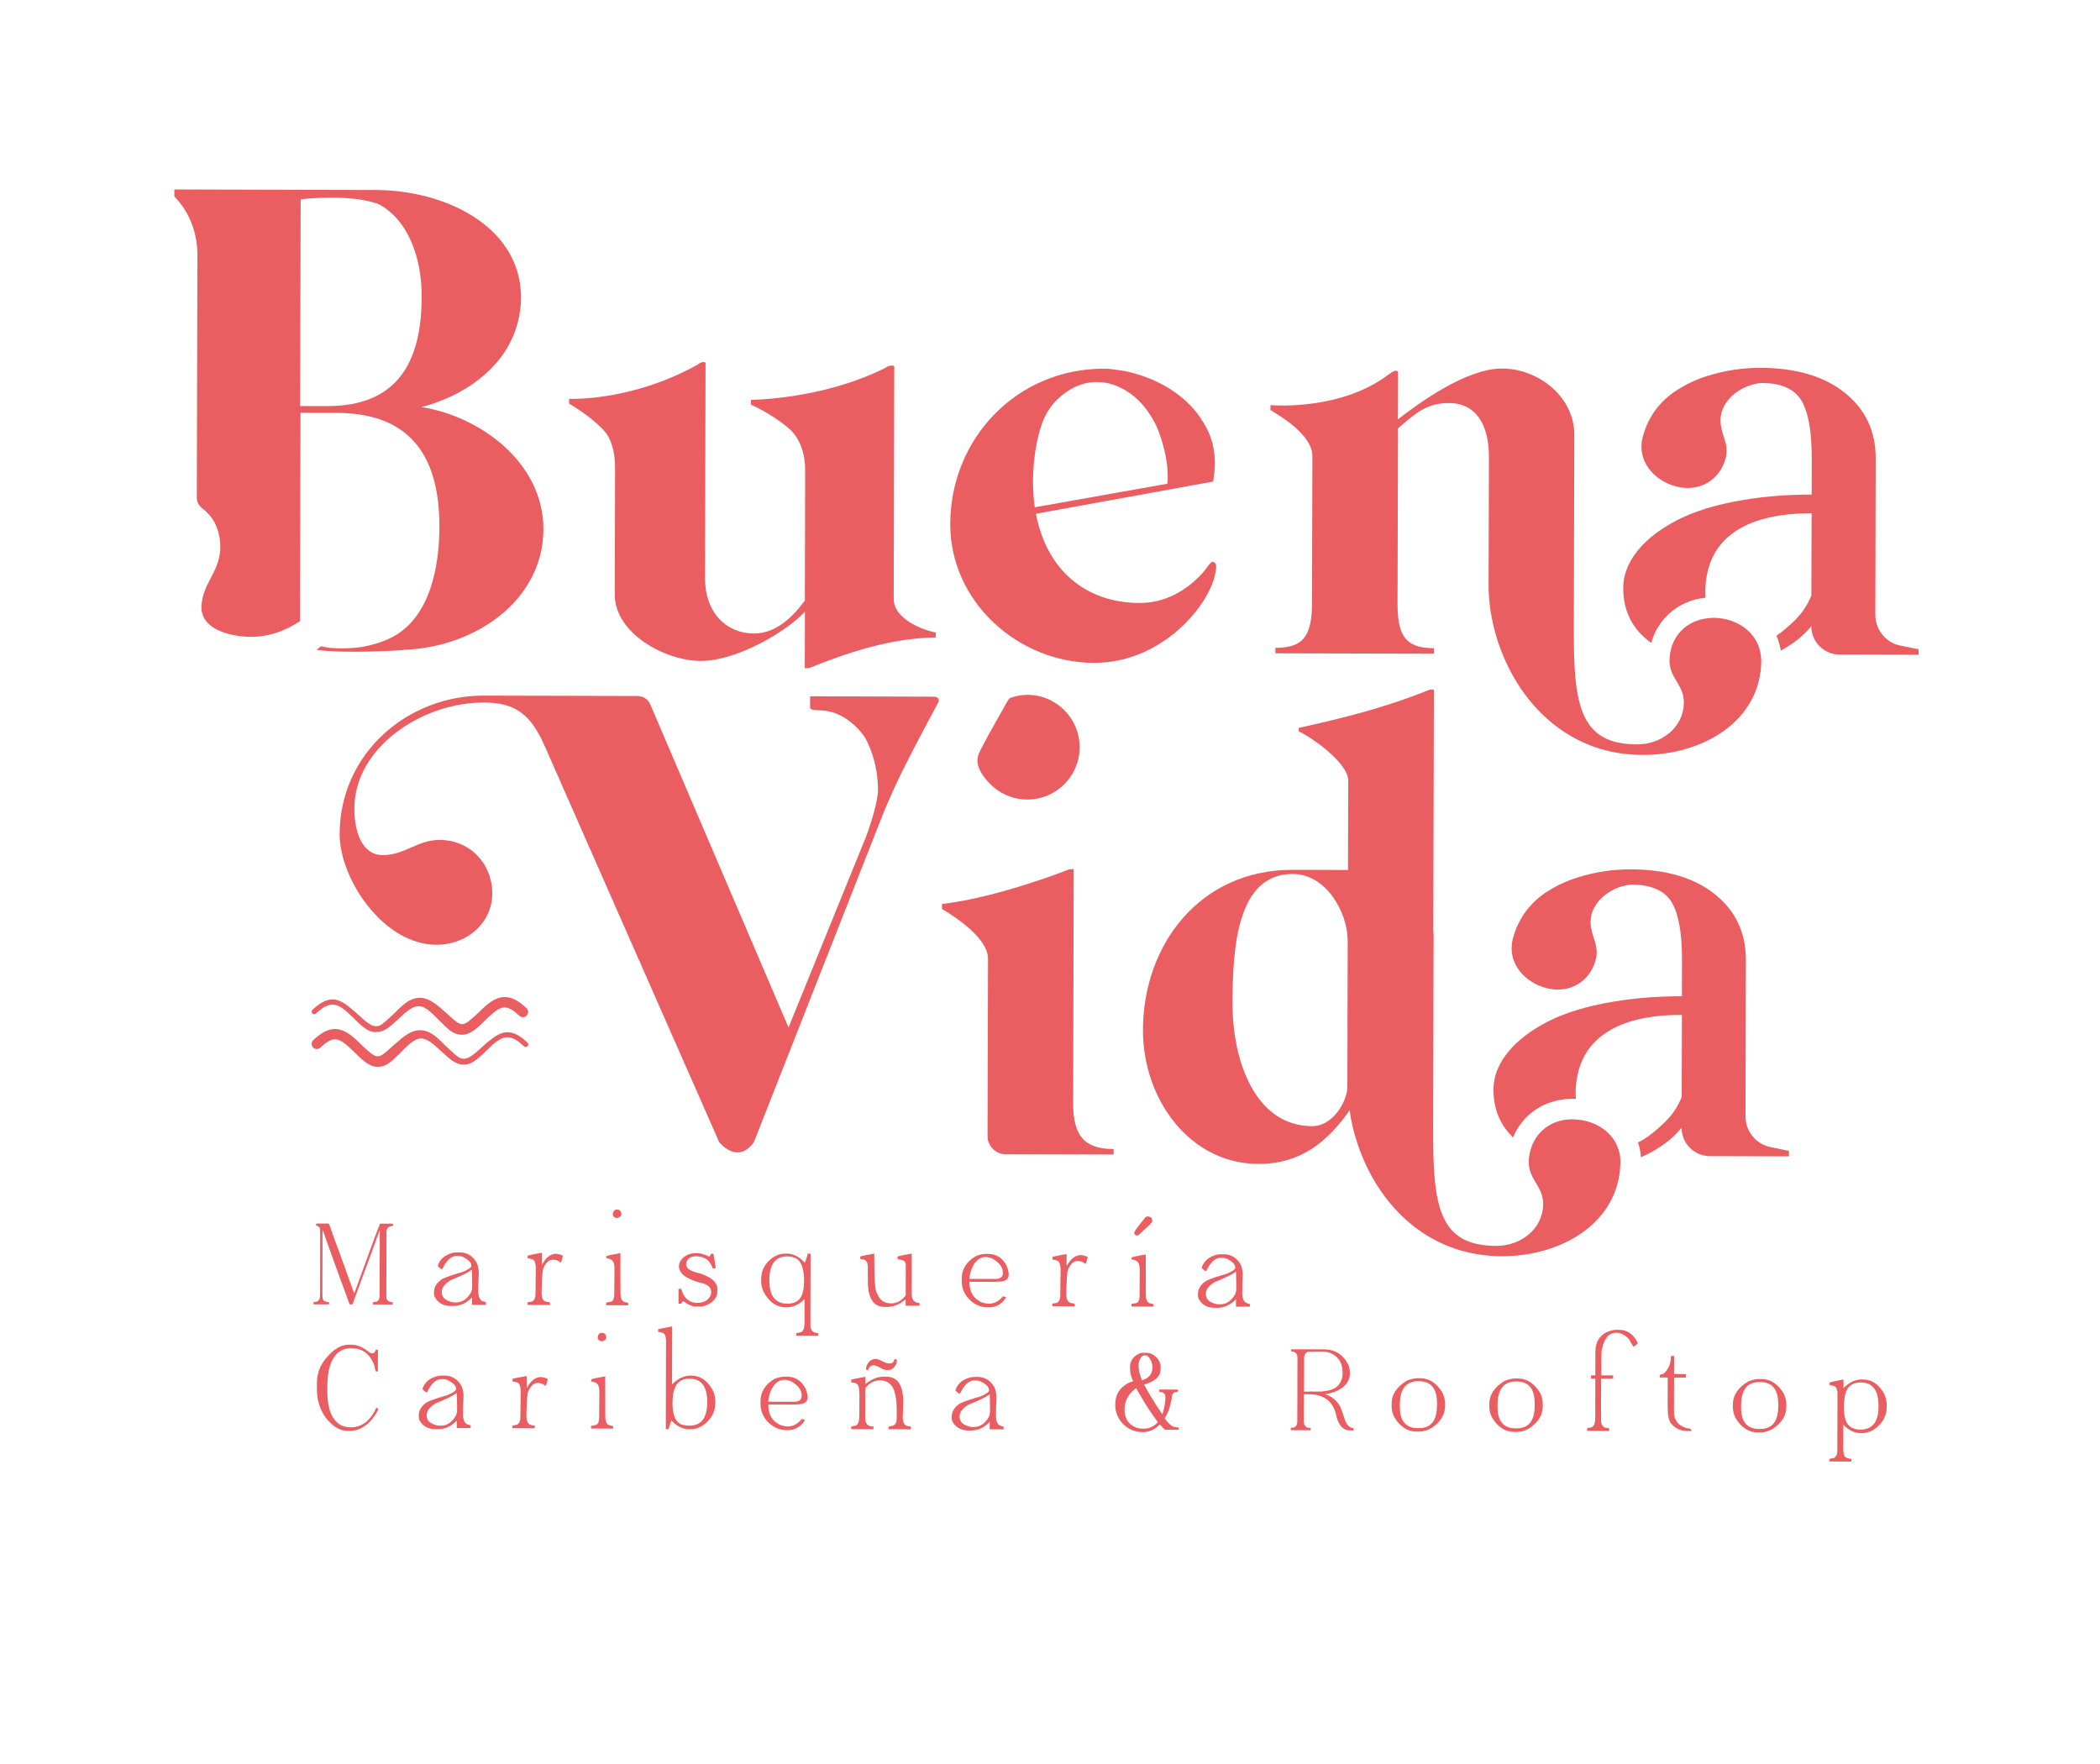 <?xml version="1.0" encoding="utf-8"?>
<!-- Generator: Adobe Illustrator 24.0.0, SVG Export Plug-In . SVG Version: 6.00 Build 0)  -->
<svg version="1.1" id="Capa_1" xmlns="http://www.w3.org/2000/svg" xmlns:xlink="http://www.w3.org/1999/xlink" x="0px" y="0px"
	 viewBox="0 0 272.55 228.95" style="enable-background:new 0 0 272.55 228.95;" xml:space="preserve">
<style type="text/css">
	.st0{fill:#FFFFFF;}
	.st1{opacity:0.34;fill:#FFFFFF;}
	.st2{fill:#8E1537;}
	.st3{clip-path:url(#SVGID_4_);fill:#FFFFFF;}
	.st4{clip-path:url(#SVGID_6_);fill:#FFFFFF;}
	.st5{clip-path:url(#SVGID_8_);fill:#FFFFFF;}
	.st6{clip-path:url(#SVGID_10_);fill:#FFFFFF;}
	.st7{clip-path:url(#SVGID_12_);fill:#FFFFFF;}
	.st8{clip-path:url(#SVGID_14_);fill:#FFFFFF;}
	.st9{clip-path:url(#SVGID_16_);fill:#FFFFFF;}
	.st10{clip-path:url(#SVGID_18_);fill:#FFFFFF;}
	.st11{clip-path:url(#SVGID_20_);fill:#FFFFFF;}
	.st12{clip-path:url(#SVGID_22_);fill:#FFFFFF;}
	.st13{clip-path:url(#SVGID_24_);fill:#FFFFFF;}
	.st14{clip-path:url(#SVGID_26_);fill:#FFFFFF;}
	.st15{clip-path:url(#SVGID_28_);fill:#FFFFFF;}
	.st16{clip-path:url(#SVGID_30_);fill:#FFFFFF;}
	.st17{clip-path:url(#SVGID_32_);fill:#FFFFFF;}
	.st18{clip-path:url(#SVGID_34_);fill:#FFFFFF;}
	.st19{clip-path:url(#SVGID_36_);fill:#FFFFFF;}
	.st20{clip-path:url(#SVGID_38_);fill:#FFFFFF;}
	.st21{clip-path:url(#SVGID_40_);fill:#FFFFFF;}
	.st22{clip-path:url(#SVGID_42_);fill:#FFFFFF;}
	.st23{clip-path:url(#SVGID_44_);fill:#FFFFFF;}
	.st24{clip-path:url(#SVGID_46_);fill:#FFFFFF;}
	.st25{clip-path:url(#SVGID_48_);fill:#FFFFFF;}
	.st26{clip-path:url(#SVGID_50_);fill:#FFFFFF;}
	.st27{clip-path:url(#SVGID_52_);fill:#FFFFFF;}
	.st28{clip-path:url(#SVGID_54_);fill:#FFFFFF;}
	.st29{clip-path:url(#SVGID_56_);fill:#FFFFFF;}
	.st30{clip-path:url(#SVGID_58_);fill:#FFFFFF;}
	.st31{clip-path:url(#SVGID_60_);fill:#FFFFFF;}
	.st32{clip-path:url(#SVGID_62_);fill:#FFFFFF;}
	.st33{opacity:0.9;}
	.st34{fill:none;stroke:#FFFFFF;stroke-width:0.25;stroke-miterlimit:10;}
	.st35{clip-path:url(#SVGID_64_);fill:#FFFFFF;}
	.st36{clip-path:url(#SVGID_66_);fill:#FFFFFF;}
	.st37{clip-path:url(#SVGID_68_);fill:#FFFFFF;}
	.st38{clip-path:url(#SVGID_70_);fill:#FFFFFF;}
	.st39{clip-path:url(#SVGID_72_);fill:#FFFFFF;}
	.st40{clip-path:url(#SVGID_74_);fill:#FFFFFF;}
	.st41{clip-path:url(#SVGID_76_);fill:#FFFFFF;}
	.st42{clip-path:url(#SVGID_78_);fill:#FFFFFF;}
	.st43{clip-path:url(#SVGID_80_);fill:#FFFFFF;}
	.st44{clip-path:url(#SVGID_82_);fill:#FFFFFF;}
	.st45{clip-path:url(#SVGID_84_);fill:#FFFFFF;}
	.st46{clip-path:url(#SVGID_86_);fill:#FFFFFF;}
	.st47{clip-path:url(#SVGID_88_);fill:#FFFFFF;}
	.st48{clip-path:url(#SVGID_90_);fill:#FFFFFF;}
	.st49{clip-path:url(#SVGID_92_);fill:#FFFFFF;}
	.st50{clip-path:url(#SVGID_94_);fill:#FFFFFF;}
	.st51{clip-path:url(#SVGID_96_);fill:#FFFFFF;}
	.st52{clip-path:url(#SVGID_98_);fill:#FFFFFF;}
	.st53{clip-path:url(#SVGID_100_);fill:#FFFFFF;}
	.st54{clip-path:url(#SVGID_102_);fill:#FFFFFF;}
	.st55{clip-path:url(#SVGID_104_);fill:#FFFFFF;}
	.st56{clip-path:url(#SVGID_106_);fill:#FFFFFF;}
	.st57{clip-path:url(#SVGID_108_);fill:#FFFFFF;}
	.st58{clip-path:url(#SVGID_110_);fill:#FFFFFF;}
	.st59{clip-path:url(#SVGID_112_);fill:#FFFFFF;}
	.st60{clip-path:url(#SVGID_114_);fill:#FFFFFF;}
	.st61{clip-path:url(#SVGID_116_);fill:#FFFFFF;}
	.st62{clip-path:url(#SVGID_118_);fill:#FFFFFF;}
	.st63{clip-path:url(#SVGID_120_);fill:#FFFFFF;}
	.st64{clip-path:url(#SVGID_122_);fill:#FFFFFF;}
	.st65{fill:#EA5D60;}
	.st66{fill:#00263E;}
	.st67{opacity:0.06;}
	.st68{clip-path:url(#SVGID_128_);}
	.st69{fill-rule:evenodd;clip-rule:evenodd;fill:url(#SVGID_129_);}
	.st70{fill-rule:evenodd;clip-rule:evenodd;fill:url(#SVGID_130_);}
	.st71{fill-rule:evenodd;clip-rule:evenodd;fill:url(#SVGID_131_);}
	.st72{fill-rule:evenodd;clip-rule:evenodd;fill:url(#SVGID_132_);}
	.st73{fill-rule:evenodd;clip-rule:evenodd;fill:url(#SVGID_133_);}
	.st74{fill-rule:evenodd;clip-rule:evenodd;fill:url(#SVGID_134_);}
	.st75{fill-rule:evenodd;clip-rule:evenodd;fill:url(#SVGID_135_);}
	.st76{fill-rule:evenodd;clip-rule:evenodd;fill:url(#SVGID_136_);}
	.st77{fill-rule:evenodd;clip-rule:evenodd;fill:url(#SVGID_137_);}
	.st78{fill-rule:evenodd;clip-rule:evenodd;fill:url(#SVGID_138_);}
	.st79{fill-rule:evenodd;clip-rule:evenodd;fill:url(#SVGID_139_);}
	.st80{fill-rule:evenodd;clip-rule:evenodd;fill:url(#SVGID_140_);}
	.st81{fill-rule:evenodd;clip-rule:evenodd;fill:url(#SVGID_141_);}
	.st82{fill-rule:evenodd;clip-rule:evenodd;fill:url(#SVGID_142_);}
	.st83{fill-rule:evenodd;clip-rule:evenodd;fill:url(#SVGID_143_);}
	.st84{fill-rule:evenodd;clip-rule:evenodd;fill:url(#SVGID_144_);}
	.st85{fill-rule:evenodd;clip-rule:evenodd;fill:url(#SVGID_145_);}
	.st86{fill-rule:evenodd;clip-rule:evenodd;fill:url(#SVGID_146_);}
	.st87{fill-rule:evenodd;clip-rule:evenodd;fill:url(#SVGID_147_);}
	.st88{fill-rule:evenodd;clip-rule:evenodd;fill:url(#SVGID_148_);}
	.st89{fill-rule:evenodd;clip-rule:evenodd;fill:url(#SVGID_149_);}
	.st90{fill-rule:evenodd;clip-rule:evenodd;fill:url(#SVGID_150_);}
	.st91{fill-rule:evenodd;clip-rule:evenodd;fill:url(#SVGID_151_);}
	.st92{fill-rule:evenodd;clip-rule:evenodd;fill:url(#SVGID_152_);}
	.st93{fill-rule:evenodd;clip-rule:evenodd;fill:url(#SVGID_153_);}
	.st94{fill-rule:evenodd;clip-rule:evenodd;fill:url(#SVGID_154_);}
	.st95{fill-rule:evenodd;clip-rule:evenodd;fill:url(#SVGID_155_);}
	.st96{fill-rule:evenodd;clip-rule:evenodd;fill:url(#SVGID_156_);}
	.st97{fill-rule:evenodd;clip-rule:evenodd;fill:url(#SVGID_157_);}
	.st98{fill-rule:evenodd;clip-rule:evenodd;fill:url(#SVGID_158_);}
	.st99{fill-rule:evenodd;clip-rule:evenodd;fill:url(#SVGID_159_);}
	.st100{fill-rule:evenodd;clip-rule:evenodd;fill:url(#SVGID_160_);}
	.st101{fill-rule:evenodd;clip-rule:evenodd;fill:url(#SVGID_161_);}
	.st102{fill-rule:evenodd;clip-rule:evenodd;fill:url(#SVGID_162_);}
	.st103{fill-rule:evenodd;clip-rule:evenodd;fill:url(#SVGID_163_);}
	.st104{fill-rule:evenodd;clip-rule:evenodd;fill:url(#SVGID_164_);}
	.st105{fill-rule:evenodd;clip-rule:evenodd;fill:url(#SVGID_165_);}
	.st106{fill-rule:evenodd;clip-rule:evenodd;fill:url(#SVGID_166_);}
	.st107{fill-rule:evenodd;clip-rule:evenodd;fill:url(#SVGID_167_);}
	.st108{fill-rule:evenodd;clip-rule:evenodd;fill:url(#SVGID_168_);}
	.st109{fill-rule:evenodd;clip-rule:evenodd;fill:url(#SVGID_169_);}
	.st110{fill-rule:evenodd;clip-rule:evenodd;fill:url(#SVGID_170_);}
	.st111{fill-rule:evenodd;clip-rule:evenodd;fill:url(#SVGID_171_);}
	.st112{fill-rule:evenodd;clip-rule:evenodd;fill:url(#SVGID_172_);}
	.st113{fill-rule:evenodd;clip-rule:evenodd;fill:url(#SVGID_173_);}
	.st114{fill-rule:evenodd;clip-rule:evenodd;fill:url(#SVGID_174_);}
	.st115{fill-rule:evenodd;clip-rule:evenodd;fill:url(#SVGID_175_);}
	.st116{fill-rule:evenodd;clip-rule:evenodd;fill:url(#SVGID_176_);}
	.st117{fill-rule:evenodd;clip-rule:evenodd;fill:url(#SVGID_177_);}
	.st118{fill-rule:evenodd;clip-rule:evenodd;fill:url(#SVGID_178_);}
	.st119{fill-rule:evenodd;clip-rule:evenodd;fill:url(#SVGID_179_);}
	.st120{fill-rule:evenodd;clip-rule:evenodd;fill:url(#SVGID_180_);}
	.st121{fill-rule:evenodd;clip-rule:evenodd;fill:url(#SVGID_181_);}
	.st122{fill-rule:evenodd;clip-rule:evenodd;fill:url(#SVGID_182_);}
	.st123{fill-rule:evenodd;clip-rule:evenodd;fill:url(#SVGID_183_);}
	.st124{fill-rule:evenodd;clip-rule:evenodd;fill:url(#SVGID_184_);}
	.st125{fill-rule:evenodd;clip-rule:evenodd;fill:url(#SVGID_185_);}
	.st126{fill-rule:evenodd;clip-rule:evenodd;fill:url(#SVGID_186_);}
	.st127{fill-rule:evenodd;clip-rule:evenodd;fill:url(#SVGID_187_);}
	.st128{fill-rule:evenodd;clip-rule:evenodd;fill:url(#SVGID_188_);}
	.st129{fill-rule:evenodd;clip-rule:evenodd;fill:url(#SVGID_189_);}
	.st130{fill-rule:evenodd;clip-rule:evenodd;fill:url(#SVGID_190_);}
	.st131{fill-rule:evenodd;clip-rule:evenodd;fill:url(#SVGID_191_);}
	.st132{fill-rule:evenodd;clip-rule:evenodd;fill:url(#SVGID_192_);}
	.st133{fill-rule:evenodd;clip-rule:evenodd;fill:url(#SVGID_193_);}
	.st134{fill-rule:evenodd;clip-rule:evenodd;fill:url(#SVGID_194_);}
	.st135{fill-rule:evenodd;clip-rule:evenodd;fill:url(#SVGID_195_);}
	.st136{fill-rule:evenodd;clip-rule:evenodd;fill:url(#SVGID_196_);}
	.st137{fill-rule:evenodd;clip-rule:evenodd;fill:url(#SVGID_197_);}
	.st138{fill-rule:evenodd;clip-rule:evenodd;fill:url(#SVGID_198_);}
	.st139{fill-rule:evenodd;clip-rule:evenodd;fill:url(#SVGID_199_);}
	.st140{fill-rule:evenodd;clip-rule:evenodd;fill:url(#SVGID_200_);}
	.st141{fill-rule:evenodd;clip-rule:evenodd;fill:url(#SVGID_201_);}
	.st142{fill-rule:evenodd;clip-rule:evenodd;fill:url(#SVGID_202_);}
	.st143{fill-rule:evenodd;clip-rule:evenodd;fill:url(#SVGID_203_);}
	.st144{fill-rule:evenodd;clip-rule:evenodd;fill:url(#SVGID_204_);}
	.st145{fill-rule:evenodd;clip-rule:evenodd;fill:url(#SVGID_205_);}
	.st146{fill-rule:evenodd;clip-rule:evenodd;fill:url(#SVGID_206_);}
	.st147{fill-rule:evenodd;clip-rule:evenodd;fill:url(#SVGID_207_);}
	.st148{fill-rule:evenodd;clip-rule:evenodd;fill:url(#SVGID_208_);}
	.st149{fill-rule:evenodd;clip-rule:evenodd;fill:url(#SVGID_209_);}
	.st150{fill-rule:evenodd;clip-rule:evenodd;fill:url(#SVGID_210_);}
	.st151{fill-rule:evenodd;clip-rule:evenodd;fill:url(#SVGID_211_);}
	.st152{fill-rule:evenodd;clip-rule:evenodd;fill:url(#SVGID_212_);}
	.st153{fill-rule:evenodd;clip-rule:evenodd;fill:url(#SVGID_213_);}
	.st154{fill-rule:evenodd;clip-rule:evenodd;fill:url(#SVGID_214_);}
	.st155{fill-rule:evenodd;clip-rule:evenodd;fill:url(#SVGID_215_);}
	.st156{fill-rule:evenodd;clip-rule:evenodd;fill:url(#SVGID_216_);}
	.st157{fill-rule:evenodd;clip-rule:evenodd;fill:url(#SVGID_217_);}
	.st158{fill-rule:evenodd;clip-rule:evenodd;fill:url(#SVGID_218_);}
	.st159{fill-rule:evenodd;clip-rule:evenodd;fill:url(#SVGID_219_);}
	.st160{fill-rule:evenodd;clip-rule:evenodd;fill:url(#SVGID_220_);}
	.st161{fill-rule:evenodd;clip-rule:evenodd;fill:url(#SVGID_221_);}
	.st162{fill-rule:evenodd;clip-rule:evenodd;fill:url(#SVGID_222_);}
	.st163{fill-rule:evenodd;clip-rule:evenodd;fill:url(#SVGID_223_);}
	.st164{fill-rule:evenodd;clip-rule:evenodd;fill:url(#SVGID_224_);}
	.st165{fill-rule:evenodd;clip-rule:evenodd;fill:url(#SVGID_225_);}
	.st166{fill-rule:evenodd;clip-rule:evenodd;fill:url(#SVGID_226_);}
	.st167{fill-rule:evenodd;clip-rule:evenodd;fill:url(#SVGID_227_);}
	.st168{fill-rule:evenodd;clip-rule:evenodd;fill:url(#SVGID_228_);}
	.st169{fill-rule:evenodd;clip-rule:evenodd;fill:url(#SVGID_229_);}
	.st170{fill-rule:evenodd;clip-rule:evenodd;fill:url(#SVGID_230_);}
	.st171{fill-rule:evenodd;clip-rule:evenodd;fill:url(#SVGID_231_);}
	.st172{fill-rule:evenodd;clip-rule:evenodd;fill:url(#SVGID_232_);}
	.st173{fill-rule:evenodd;clip-rule:evenodd;fill:url(#SVGID_233_);}
	.st174{fill-rule:evenodd;clip-rule:evenodd;fill:url(#SVGID_234_);}
	.st175{fill-rule:evenodd;clip-rule:evenodd;fill:url(#SVGID_235_);}
	.st176{fill-rule:evenodd;clip-rule:evenodd;fill:url(#SVGID_236_);}
	.st177{fill-rule:evenodd;clip-rule:evenodd;fill:url(#SVGID_237_);}
	.st178{fill-rule:evenodd;clip-rule:evenodd;fill:url(#SVGID_238_);}
	.st179{fill-rule:evenodd;clip-rule:evenodd;fill:url(#SVGID_239_);}
	.st180{fill-rule:evenodd;clip-rule:evenodd;fill:url(#SVGID_240_);}
	.st181{fill-rule:evenodd;clip-rule:evenodd;fill:url(#SVGID_241_);}
	.st182{fill-rule:evenodd;clip-rule:evenodd;fill:url(#SVGID_242_);}
	.st183{fill-rule:evenodd;clip-rule:evenodd;fill:url(#SVGID_243_);}
	.st184{fill-rule:evenodd;clip-rule:evenodd;fill:url(#SVGID_244_);}
	.st185{fill-rule:evenodd;clip-rule:evenodd;fill:url(#SVGID_245_);}
	.st186{fill-rule:evenodd;clip-rule:evenodd;fill:url(#SVGID_246_);}
	.st187{fill-rule:evenodd;clip-rule:evenodd;fill:url(#SVGID_247_);}
	.st188{fill-rule:evenodd;clip-rule:evenodd;fill:url(#SVGID_248_);}
	.st189{fill-rule:evenodd;clip-rule:evenodd;fill:url(#SVGID_249_);}
	.st190{fill-rule:evenodd;clip-rule:evenodd;fill:url(#SVGID_250_);}
	.st191{fill-rule:evenodd;clip-rule:evenodd;fill:url(#SVGID_251_);}
	.st192{fill-rule:evenodd;clip-rule:evenodd;fill:url(#SVGID_252_);}
	.st193{fill-rule:evenodd;clip-rule:evenodd;fill:url(#SVGID_253_);}
	.st194{fill-rule:evenodd;clip-rule:evenodd;fill:url(#SVGID_254_);}
	.st195{fill-rule:evenodd;clip-rule:evenodd;fill:url(#SVGID_255_);}
	.st196{fill-rule:evenodd;clip-rule:evenodd;fill:url(#SVGID_256_);}
	.st197{fill-rule:evenodd;clip-rule:evenodd;fill:url(#SVGID_257_);}
	.st198{fill-rule:evenodd;clip-rule:evenodd;fill:url(#SVGID_258_);}
	.st199{fill-rule:evenodd;clip-rule:evenodd;fill:url(#SVGID_259_);}
	.st200{fill-rule:evenodd;clip-rule:evenodd;fill:url(#SVGID_260_);}
	.st201{fill-rule:evenodd;clip-rule:evenodd;fill:url(#SVGID_261_);}
	.st202{fill-rule:evenodd;clip-rule:evenodd;fill:url(#SVGID_262_);}
	.st203{fill-rule:evenodd;clip-rule:evenodd;fill:url(#SVGID_263_);}
	.st204{fill-rule:evenodd;clip-rule:evenodd;fill:url(#SVGID_264_);}
	.st205{fill-rule:evenodd;clip-rule:evenodd;fill:url(#SVGID_265_);}
	.st206{fill-rule:evenodd;clip-rule:evenodd;fill:url(#SVGID_266_);}
	.st207{fill-rule:evenodd;clip-rule:evenodd;fill:url(#SVGID_267_);}
	.st208{fill-rule:evenodd;clip-rule:evenodd;fill:url(#SVGID_268_);}
	.st209{fill-rule:evenodd;clip-rule:evenodd;fill:url(#SVGID_269_);}
	.st210{fill-rule:evenodd;clip-rule:evenodd;fill:url(#SVGID_270_);}
	.st211{fill-rule:evenodd;clip-rule:evenodd;fill:url(#SVGID_271_);}
	.st212{fill-rule:evenodd;clip-rule:evenodd;fill:url(#SVGID_272_);}
	.st213{fill-rule:evenodd;clip-rule:evenodd;fill:url(#SVGID_273_);}
	.st214{fill-rule:evenodd;clip-rule:evenodd;fill:url(#SVGID_274_);}
	.st215{fill-rule:evenodd;clip-rule:evenodd;fill:url(#SVGID_275_);}
	.st216{fill-rule:evenodd;clip-rule:evenodd;fill:url(#SVGID_276_);}
	.st217{fill-rule:evenodd;clip-rule:evenodd;fill:url(#SVGID_277_);}
	.st218{fill-rule:evenodd;clip-rule:evenodd;fill:url(#SVGID_278_);}
	.st219{fill-rule:evenodd;clip-rule:evenodd;fill:url(#SVGID_279_);}
	.st220{fill-rule:evenodd;clip-rule:evenodd;fill:url(#SVGID_280_);}
	.st221{fill-rule:evenodd;clip-rule:evenodd;fill:url(#SVGID_281_);}
	.st222{fill-rule:evenodd;clip-rule:evenodd;fill:url(#SVGID_282_);}
	.st223{fill-rule:evenodd;clip-rule:evenodd;fill:url(#SVGID_283_);}
	.st224{fill-rule:evenodd;clip-rule:evenodd;fill:url(#SVGID_284_);}
	.st225{fill-rule:evenodd;clip-rule:evenodd;fill:url(#SVGID_285_);}
	.st226{fill-rule:evenodd;clip-rule:evenodd;fill:url(#SVGID_286_);}
	.st227{fill-rule:evenodd;clip-rule:evenodd;fill:url(#SVGID_287_);}
	.st228{fill-rule:evenodd;clip-rule:evenodd;fill:url(#SVGID_288_);}
	.st229{fill-rule:evenodd;clip-rule:evenodd;fill:url(#SVGID_289_);}
	.st230{fill-rule:evenodd;clip-rule:evenodd;fill:url(#SVGID_290_);}
	.st231{fill-rule:evenodd;clip-rule:evenodd;fill:url(#SVGID_291_);}
	.st232{fill-rule:evenodd;clip-rule:evenodd;fill:url(#SVGID_292_);}
	.st233{fill-rule:evenodd;clip-rule:evenodd;fill:url(#SVGID_293_);}
	.st234{fill-rule:evenodd;clip-rule:evenodd;fill:url(#SVGID_294_);}
	.st235{fill-rule:evenodd;clip-rule:evenodd;fill:url(#SVGID_295_);}
	.st236{fill-rule:evenodd;clip-rule:evenodd;fill:url(#SVGID_296_);}
	.st237{fill-rule:evenodd;clip-rule:evenodd;fill:url(#SVGID_297_);}
	.st238{fill-rule:evenodd;clip-rule:evenodd;fill:url(#SVGID_298_);}
	.st239{fill-rule:evenodd;clip-rule:evenodd;fill:url(#SVGID_299_);}
	.st240{fill-rule:evenodd;clip-rule:evenodd;fill:url(#SVGID_300_);}
	.st241{fill-rule:evenodd;clip-rule:evenodd;fill:url(#SVGID_301_);}
	.st242{fill-rule:evenodd;clip-rule:evenodd;fill:url(#SVGID_302_);}
	.st243{fill-rule:evenodd;clip-rule:evenodd;fill:url(#SVGID_303_);}
	.st244{fill-rule:evenodd;clip-rule:evenodd;fill:url(#SVGID_304_);}
	.st245{fill-rule:evenodd;clip-rule:evenodd;fill:url(#SVGID_305_);}
	.st246{fill-rule:evenodd;clip-rule:evenodd;fill:url(#SVGID_306_);}
	.st247{fill-rule:evenodd;clip-rule:evenodd;fill:url(#SVGID_307_);}
	.st248{fill-rule:evenodd;clip-rule:evenodd;fill:url(#SVGID_308_);}
	.st249{fill-rule:evenodd;clip-rule:evenodd;fill:url(#SVGID_309_);}
	.st250{fill-rule:evenodd;clip-rule:evenodd;fill:url(#SVGID_310_);}
	.st251{fill-rule:evenodd;clip-rule:evenodd;fill:url(#SVGID_311_);}
	.st252{fill-rule:evenodd;clip-rule:evenodd;fill:url(#SVGID_312_);}
	.st253{fill-rule:evenodd;clip-rule:evenodd;fill:url(#SVGID_313_);}
	.st254{fill-rule:evenodd;clip-rule:evenodd;fill:url(#SVGID_314_);}
	.st255{fill-rule:evenodd;clip-rule:evenodd;fill:url(#SVGID_315_);}
	.st256{fill-rule:evenodd;clip-rule:evenodd;fill:url(#SVGID_316_);}
	.st257{fill-rule:evenodd;clip-rule:evenodd;fill:url(#SVGID_317_);}
	.st258{fill-rule:evenodd;clip-rule:evenodd;fill:url(#SVGID_318_);}
	.st259{fill-rule:evenodd;clip-rule:evenodd;fill:url(#SVGID_319_);}
	.st260{fill-rule:evenodd;clip-rule:evenodd;fill:url(#SVGID_320_);}
	.st261{fill-rule:evenodd;clip-rule:evenodd;fill:url(#SVGID_321_);}
	.st262{fill-rule:evenodd;clip-rule:evenodd;fill:url(#SVGID_322_);}
	.st263{fill-rule:evenodd;clip-rule:evenodd;fill:url(#SVGID_323_);}
	.st264{fill-rule:evenodd;clip-rule:evenodd;fill:url(#SVGID_324_);}
	.st265{fill-rule:evenodd;clip-rule:evenodd;fill:url(#SVGID_325_);}
	.st266{fill-rule:evenodd;clip-rule:evenodd;fill:url(#SVGID_326_);}
	.st267{fill-rule:evenodd;clip-rule:evenodd;fill:url(#SVGID_327_);}
	.st268{fill-rule:evenodd;clip-rule:evenodd;fill:url(#SVGID_328_);}
	.st269{fill-rule:evenodd;clip-rule:evenodd;fill:url(#SVGID_329_);}
	.st270{fill-rule:evenodd;clip-rule:evenodd;fill:url(#SVGID_330_);}
	.st271{fill-rule:evenodd;clip-rule:evenodd;fill:url(#SVGID_331_);}
	.st272{fill-rule:evenodd;clip-rule:evenodd;fill:url(#SVGID_332_);}
	.st273{fill-rule:evenodd;clip-rule:evenodd;fill:url(#SVGID_333_);}
	.st274{fill-rule:evenodd;clip-rule:evenodd;fill:url(#SVGID_334_);}
	.st275{fill-rule:evenodd;clip-rule:evenodd;fill:url(#SVGID_335_);}
	.st276{fill-rule:evenodd;clip-rule:evenodd;fill:url(#SVGID_336_);}
	.st277{fill-rule:evenodd;clip-rule:evenodd;fill:url(#SVGID_337_);}
	.st278{fill-rule:evenodd;clip-rule:evenodd;fill:url(#SVGID_338_);}
	.st279{fill-rule:evenodd;clip-rule:evenodd;fill:url(#SVGID_339_);}
	.st280{fill-rule:evenodd;clip-rule:evenodd;fill:url(#SVGID_340_);}
	.st281{fill-rule:evenodd;clip-rule:evenodd;fill:url(#SVGID_341_);}
	.st282{fill-rule:evenodd;clip-rule:evenodd;fill:url(#SVGID_342_);}
	.st283{fill-rule:evenodd;clip-rule:evenodd;fill:url(#SVGID_343_);}
	.st284{fill-rule:evenodd;clip-rule:evenodd;fill:url(#SVGID_344_);}
	.st285{fill-rule:evenodd;clip-rule:evenodd;fill:url(#SVGID_345_);}
	.st286{fill-rule:evenodd;clip-rule:evenodd;fill:url(#SVGID_346_);}
	.st287{fill-rule:evenodd;clip-rule:evenodd;fill:url(#SVGID_347_);}
	.st288{fill-rule:evenodd;clip-rule:evenodd;fill:url(#SVGID_348_);}
	.st289{fill-rule:evenodd;clip-rule:evenodd;fill:url(#SVGID_349_);}
	.st290{fill-rule:evenodd;clip-rule:evenodd;fill:url(#SVGID_350_);}
	.st291{fill-rule:evenodd;clip-rule:evenodd;fill:url(#SVGID_351_);}
	.st292{fill-rule:evenodd;clip-rule:evenodd;fill:url(#SVGID_352_);}
	.st293{fill-rule:evenodd;clip-rule:evenodd;fill:url(#SVGID_353_);}
	.st294{fill-rule:evenodd;clip-rule:evenodd;fill:url(#SVGID_354_);}
	.st295{fill-rule:evenodd;clip-rule:evenodd;fill:url(#SVGID_355_);}
	.st296{fill-rule:evenodd;clip-rule:evenodd;fill:url(#SVGID_356_);}
	.st297{fill-rule:evenodd;clip-rule:evenodd;fill:url(#SVGID_357_);}
	.st298{fill-rule:evenodd;clip-rule:evenodd;fill:url(#SVGID_358_);}
	.st299{fill-rule:evenodd;clip-rule:evenodd;fill:url(#SVGID_359_);}
	.st300{fill-rule:evenodd;clip-rule:evenodd;fill:url(#SVGID_360_);}
	.st301{fill-rule:evenodd;clip-rule:evenodd;fill:url(#SVGID_361_);}
	.st302{fill-rule:evenodd;clip-rule:evenodd;fill:url(#SVGID_362_);}
	.st303{fill-rule:evenodd;clip-rule:evenodd;fill:url(#SVGID_363_);}
	.st304{fill-rule:evenodd;clip-rule:evenodd;fill:url(#SVGID_364_);}
	.st305{fill-rule:evenodd;clip-rule:evenodd;fill:url(#SVGID_365_);}
	.st306{fill-rule:evenodd;clip-rule:evenodd;fill:url(#SVGID_366_);}
	.st307{fill-rule:evenodd;clip-rule:evenodd;fill:url(#SVGID_367_);}
	.st308{fill-rule:evenodd;clip-rule:evenodd;fill:url(#SVGID_368_);}
	.st309{fill-rule:evenodd;clip-rule:evenodd;fill:url(#SVGID_369_);}
	.st310{fill-rule:evenodd;clip-rule:evenodd;fill:url(#SVGID_370_);}
	.st311{fill-rule:evenodd;clip-rule:evenodd;fill:url(#SVGID_371_);}
	.st312{fill-rule:evenodd;clip-rule:evenodd;fill:url(#SVGID_372_);}
	.st313{fill-rule:evenodd;clip-rule:evenodd;fill:url(#SVGID_373_);}
	.st314{fill-rule:evenodd;clip-rule:evenodd;fill:url(#SVGID_374_);}
	.st315{fill-rule:evenodd;clip-rule:evenodd;fill:url(#SVGID_375_);}
	.st316{fill-rule:evenodd;clip-rule:evenodd;fill:url(#SVGID_376_);}
	.st317{fill-rule:evenodd;clip-rule:evenodd;fill:url(#SVGID_377_);}
	.st318{fill-rule:evenodd;clip-rule:evenodd;fill:url(#SVGID_378_);}
	.st319{fill-rule:evenodd;clip-rule:evenodd;fill:url(#SVGID_379_);}
	.st320{fill-rule:evenodd;clip-rule:evenodd;fill:url(#SVGID_380_);}
	.st321{fill:#FFC629;}
	.st322{fill:none;stroke:#FFC629;stroke-width:0.25;stroke-miterlimit:10;}
	.st323{fill:#3C3C3B;}
	.st324{clip-path:url(#SVGID_382_);fill:#1D1D1B;}
	.st325{clip-path:url(#SVGID_384_);fill:#1D1D1B;}
	.st326{clip-path:url(#SVGID_386_);fill:#1D1D1B;}
	.st327{clip-path:url(#SVGID_388_);fill:#1D1D1B;}
	.st328{clip-path:url(#SVGID_390_);fill:#1D1D1B;}
	.st329{clip-path:url(#SVGID_392_);fill:#1D1D1B;}
	.st330{clip-path:url(#SVGID_394_);fill:#1D1D1B;}
	.st331{clip-path:url(#SVGID_396_);fill:#1D1D1B;}
	.st332{clip-path:url(#SVGID_398_);fill:#1D1D1B;}
	.st333{clip-path:url(#SVGID_400_);fill:#1D1D1B;}
	.st334{clip-path:url(#SVGID_402_);fill:#1D1D1B;}
	.st335{clip-path:url(#SVGID_404_);fill:#1D1D1B;}
	.st336{clip-path:url(#SVGID_406_);fill:#1D1D1B;}
	.st337{clip-path:url(#SVGID_408_);fill:#1D1D1B;}
	.st338{clip-path:url(#SVGID_410_);fill:#1D1D1B;}
	.st339{clip-path:url(#SVGID_412_);fill:#1D1D1B;}
	.st340{clip-path:url(#SVGID_414_);fill:#1D1D1B;}
	.st341{clip-path:url(#SVGID_416_);fill:#1D1D1B;}
	.st342{clip-path:url(#SVGID_418_);fill:#1D1D1B;}
	.st343{clip-path:url(#SVGID_420_);fill:#1D1D1B;}
	.st344{clip-path:url(#SVGID_422_);fill:#1D1D1B;}
	.st345{clip-path:url(#SVGID_424_);fill:#1D1D1B;}
	.st346{clip-path:url(#SVGID_426_);fill:#1D1D1B;}
	.st347{clip-path:url(#SVGID_428_);fill:#1D1D1B;}
	.st348{clip-path:url(#SVGID_430_);fill:#1D1D1B;}
	.st349{clip-path:url(#SVGID_432_);fill:#1D1D1B;}
	.st350{clip-path:url(#SVGID_434_);fill:#1D1D1B;}
	.st351{clip-path:url(#SVGID_436_);fill:#1D1D1B;}
	.st352{clip-path:url(#SVGID_438_);fill:#1D1D1B;}
	.st353{clip-path:url(#SVGID_440_);fill:#1D1D1B;}
	.st354{clip-path:url(#SVGID_442_);fill:#1D1D1B;}
	.st355{clip-path:url(#SVGID_444_);fill:#1D1D1B;}
	.st356{clip-path:url(#SVGID_446_);fill:#1D1D1B;}
	.st357{clip-path:url(#SVGID_448_);fill:#1D1D1B;}
	.st358{clip-path:url(#SVGID_450_);fill:#1D1D1B;}
	.st359{clip-path:url(#SVGID_452_);fill:#1D1D1B;}
	.st360{clip-path:url(#SVGID_454_);fill:#1D1D1B;}
	.st361{clip-path:url(#SVGID_456_);fill:#1D1D1B;}
	.st362{clip-path:url(#SVGID_458_);fill:#1D1D1B;}
	.st363{clip-path:url(#SVGID_460_);fill:#1D1D1B;}
	.st364{clip-path:url(#SVGID_462_);fill:#1D1D1B;}
	.st365{clip-path:url(#SVGID_464_);fill:#1D1D1B;}
	.st366{clip-path:url(#SVGID_466_);fill:#1D1D1B;}
	.st367{clip-path:url(#SVGID_468_);fill:#1D1D1B;}
	.st368{clip-path:url(#SVGID_470_);fill:#1D1D1B;}
	.st369{clip-path:url(#SVGID_472_);fill:#1D1D1B;}
	.st370{clip-path:url(#SVGID_474_);fill:#1D1D1B;}
	.st371{clip-path:url(#SVGID_476_);fill:#1D1D1B;}
	.st372{clip-path:url(#SVGID_478_);fill:#1D1D1B;}
	.st373{clip-path:url(#SVGID_480_);fill:#1D1D1B;}
	.st374{clip-path:url(#SVGID_482_);fill:#1D1D1B;}
	.st375{clip-path:url(#SVGID_484_);fill:#1D1D1B;}
	.st376{clip-path:url(#SVGID_486_);fill:#1D1D1B;}
	.st377{clip-path:url(#SVGID_488_);fill:#1D1D1B;}
	.st378{clip-path:url(#SVGID_490_);fill:#1D1D1B;}
	.st379{clip-path:url(#SVGID_492_);fill:#1D1D1B;}
	.st380{clip-path:url(#SVGID_494_);fill:#1D1D1B;}
	.st381{clip-path:url(#SVGID_496_);fill:#1D1D1B;}
	.st382{clip-path:url(#SVGID_498_);fill:#1D1D1B;}
	.st383{clip-path:url(#SVGID_500_);fill:#1D1D1B;}
	.st384{clip-path:url(#SVGID_504_);fill:#FFFFFF;}
	.st385{clip-path:url(#SVGID_506_);fill:#FFFFFF;}
	.st386{clip-path:url(#SVGID_508_);fill:#FFFFFF;}
	.st387{clip-path:url(#SVGID_510_);fill:#FFFFFF;}
	.st388{clip-path:url(#SVGID_512_);fill:#FFFFFF;}
	.st389{clip-path:url(#SVGID_514_);fill:#FFFFFF;}
	.st390{clip-path:url(#SVGID_516_);fill:#FFFFFF;}
	.st391{clip-path:url(#SVGID_518_);fill:#FFFFFF;}
	.st392{clip-path:url(#SVGID_520_);fill:#FFFFFF;}
	.st393{clip-path:url(#SVGID_522_);fill:#FFFFFF;}
	.st394{clip-path:url(#SVGID_524_);fill:#FFFFFF;}
	.st395{clip-path:url(#SVGID_526_);fill:#FFFFFF;}
	.st396{clip-path:url(#SVGID_528_);fill:#FFFFFF;}
	.st397{clip-path:url(#SVGID_530_);fill:#FFFFFF;}
	.st398{clip-path:url(#SVGID_532_);fill:#FFFFFF;}
	.st399{clip-path:url(#SVGID_534_);fill:#FFFFFF;}
	.st400{clip-path:url(#SVGID_536_);fill:#FFFFFF;}
	.st401{clip-path:url(#SVGID_538_);fill:#FFFFFF;}
	.st402{clip-path:url(#SVGID_540_);fill:#FFFFFF;}
	.st403{clip-path:url(#SVGID_542_);fill:#FFFFFF;}
	.st404{clip-path:url(#SVGID_544_);fill:#FFFFFF;}
	.st405{clip-path:url(#SVGID_546_);fill:#FFFFFF;}
	.st406{clip-path:url(#SVGID_548_);fill:#FFFFFF;}
	.st407{clip-path:url(#SVGID_550_);fill:#FFFFFF;}
	.st408{clip-path:url(#SVGID_552_);fill:#FFFFFF;}
	.st409{clip-path:url(#SVGID_554_);fill:#FFFFFF;}
	.st410{clip-path:url(#SVGID_556_);fill:#FFFFFF;}
	.st411{clip-path:url(#SVGID_558_);fill:#FFFFFF;}
	.st412{clip-path:url(#SVGID_560_);fill:#FFFFFF;}
	.st413{clip-path:url(#SVGID_562_);fill:#FFFFFF;}
	.st414{clip-path:url(#SVGID_564_);}
	.st415{fill:#5E8553;}
	.st416{fill:#507A4B;}
	.st417{fill:#6B955F;}
	.st418{fill:#3F6A42;}
	.st419{fill:#749A61;}
	.st420{fill:#48774A;}
	.st421{fill:#81A86D;}
	.st422{fill:#749F67;}
	.st423{fill:#7FA66C;}
	.st424{fill:#779C64;}
	.st425{fill:#3D6F44;}
	.st426{fill:#6A955A;}
	.st427{fill:#6D935D;}
	.st428{fill:#6F915D;}
	.st429{fill:#577F51;}
	.st430{fill:#91B778;}
	.st431{fill:#8BB173;}
	.st432{fill:#89AF72;}
	.st433{fill:#658B55;}
	.st434{fill:#80A769;}
	.st435{fill:#4B6C48;}
	.st436{fill:#D3E2B0;}
	.st437{fill:#7DA165;}
	.st438{fill:#46714D;}
	.st439{fill:#80A368;}
	.st440{fill:#82A368;}
	.st441{fill:#789861;}
	.st442{fill:#6E915D;}
	.st443{fill:#6F965F;}
	.st444{fill:#789B61;}
	.st445{fill:#89B071;}
	.st446{fill:#779B5D;}
	.st447{fill:#74995B;}
	.st448{fill:#8BAF72;}
	.st449{fill:#7D9A61;}
	.st450{fill:#92B878;}
	.st451{fill:#9FC080;}
	.st452{fill:#A8C686;}
	.st453{fill:#BFD49C;}
	.st454{fill:#85AC6C;}
	.st455{fill:#7B9C63;}
	.st456{fill:#789B60;}
	.st457{fill:#92B575;}
	.st458{fill:#729058;}
	.st459{fill:#72955D;}
	.st460{fill:#B3CF8F;}
	.st461{fill:#A1C283;}
	.st462{fill:#AECA8B;}
	.st463{fill:#A8C387;}
	.st464{fill:#7C9C62;}
	.st465{fill:#9FBE7F;}
	.st466{fill:#80A669;}
	.st467{fill:#9ABB7D;}
	.st468{fill:#A4C383;}
	.st469{fill:#809F63;}
	.st470{fill:#A2C080;}
	.st471{fill:#6B8853;}
	.st472{fill:#76965E;}
	.st473{fill:#71915B;}
	.st474{fill:#78985C;}
	.st475{fill:#77945D;}
	.st476{fill:#7B9961;}
	.st477{fill:#6A8757;}
	.st478{fill:#718E5A;}
	.st479{fill:#748A58;}
	.st480{fill:#88AC6D;}
	.st481{fill:#87A568;}
	.st482{fill:#8CB071;}
	.st483{fill:#90AE72;}
	.st484{fill:#8FAE71;}
	.st485{fill:#8BA96B;}
	.st486{fill:#83A76D;}
	.st487{fill:#92B172;}
	.st488{fill:#83A368;}
	.st489{fill:#AFCB8A;}
	.st490{fill:#8DAF71;}
	.st491{fill:#96BA7A;}
	.st492{fill:#B6CE99;}
	.st493{fill:#9DBF92;}
	.st494{fill:#749962;}
	.st495{fill:#5B804F;}
	.st496{fill:#68936B;}
	.st497{fill:#678B61;}
	.st498{fill:#A4C282;}
	.st499{fill:#B5CE94;}
	.st500{fill:#DBE7BC;}
	.st501{fill:#87AC68;}
	.st502{fill:#6B9260;}
	.st503{fill:#7D9E70;}
	.st504{fill:#89AD84;}
	.st505{fill:#A7D19F;}
	.st506{fill:#719365;}
	.st507{fill:#B7D8AB;}
	.st508{fill:#8DA880;}
	.st509{fill:#BDCCAE;}
	.st510{fill:#9FBA90;}
	.st511{fill:#446F47;}
	.st512{fill:#436E46;}
	.st513{fill:#5A8554;}
	.st514{fill:#386140;}
	.st515{fill:#88AA73;}
	.st516{fill:#779267;}
	.st517{fill:#608B5B;}
	.st518{fill:#6A9265;}
	.st519{fill:#39563A;}
	.st520{fill:#486C45;}
	.st521{fill:#729A67;}
	.st522{fill:#385B3B;}
	.st523{fill:#426744;}
	.st524{fill:#B4CF91;}
	.st525{fill:#65905D;}
	.st526{fill:#32613D;}
	.st527{fill:#688D5B;}
	.st528{fill:#79A272;}
	.st529{fill:#7FA472;}
	.st530{fill:#83A872;}
	.st531{fill:#678C5B;}
	.st532{fill:#618758;}
	.st533{fill:#3E6646;}
	.st534{fill:#365C40;}
	.st535{fill:#567A50;}
	.st536{fill:#47734F;}
	.st537{fill:#99BB7D;}
	.st538{fill:#84A96C;}
	.st539{fill:#97B87E;}
	.st540{fill:#8DB179;}
	.st541{fill:#4A6848;}
	.st542{fill:#678256;}
	.st543{fill:#90B378;}
	.st544{fill:#99BB7B;}
	.st545{fill:#4D724E;}
	.st546{fill:#88AA70;}
	.st547{fill:#709961;}
	.st548{fill:#648A57;}
	.st549{fill:#5F8A53;}
	.st550{fill:#758A67;}
	.st551{fill:#A1C086;}
	.st552{fill:#719260;}
	.st553{fill:#5C8053;}
	.st554{fill:#547D4A;}
	.st555{fill:#4C7049;}
	.st556{fill:#3A543D;}
	.st557{fill:#4B7855;}
	.st558{fill:#8AB177;}
	.st559{fill:#38523A;}
	.st560{fill:#436E43;}
	.st561{fill:#48644B;}
	.st562{fill:#9DC291;}
	.st563{fill:#537747;}
	.st564{fill:#90B375;}
	.st565{fill:#5D804D;}
	.st566{fill:#2F5B3A;}
	.st567{fill:#597E53;}
	.st568{fill:#80A172;}
	.st569{fill:#7F9D64;}
	.st570{fill:#7F9C63;}
	.st571{fill:#6B9561;}
	.st572{fill:#9CC085;}
	.st573{fill:#80A56F;}
	.st574{fill:#70905B;}
	.st575{fill:#678853;}
	.st576{fill:#5F8452;}
	.st577{fill:#5B8051;}
	.st578{fill:#57804C;}
	.st579{fill:#4B7741;}
	.st580{fill:#4C7247;}
	.st581{fill:#77976A;}
	.st582{fill:#698E63;}
	.st583{fill:#799773;}
	.st584{fill:#3D6546;}
	.st585{fill:#4C7750;}
	.st586{fill:#4E774E;}
	.st587{fill:#71916E;}
	.st588{fill:#627355;}
	.st589{fill:#6C945D;}
	.st590{fill:#67855B;}
	.st591{fill:#759B66;}
	.st592{fill:#4D7B4B;}
	.st593{fill:#5C8452;}
	.st594{fill:#4C7A4A;}
	.st595{fill:#4E7D51;}
	.st596{fill:#759B67;}
	.st597{fill:#538053;}
	.st598{fill:#528053;}
	.st599{fill:#507F52;}
	.st600{fill:#528052;}
	.st601{fill:#2B4A2F;}
	.st602{fill:#2A5336;}
	.st603{fill:#446E45;}
	.st604{fill:#39623F;}
	.st605{fill:#598054;}
	.st606{fill:#456640;}
	.st607{fill:#426742;}
	.st608{fill:#4A724A;}
	.st609{fill:#BED69D;}
	.st610{fill:#8EB072;}
	.st611{fill:#ABC787;}
	.st612{fill:#AFCB8B;}
	.st613{fill:#95B275;}
	.st614{fill:#8AAE6F;}
	.st615{fill:#9BB97F;}
	.st616{fill:#558353;}
	.st617{fill:#B1CD8E;}
	.st618{fill:#628853;}
	.st619{fill:#477646;}
	.st620{fill:#417245;}
	.st621{fill:#A7C686;}
	.st622{fill:#254F32;}
	.st623{fill:#3A683E;}
	.st624{fill:#3B6B41;}
	.st625{fill:#58814F;}
	.st626{fill:#5E8752;}
	.st627{fill:#6F9865;}
	.st628{fill:#5A8151;}
	.st629{fill:#84A56B;}
	.st630{fill:#80A36C;}
	.st631{fill:#809F6B;}
	.st632{fill:#A8C687;}
	.st633{fill:#8FAE73;}
	.st634{fill:#87AB6C;}
	.st635{fill:#85AA72;}
	.st636{fill:#95B47B;}
	.st637{fill:#7A9B66;}
	.st638{fill:#85A56C;}
	.st639{fill:#9DBB80;}
	.st640{fill:#87AB6E;}
	.st641{fill:#90B176;}
	.st642{fill:#5F8557;}
	.st643{fill:#80A868;}
	.st644{fill:#8DB273;}
	.st645{fill:#A9C88A;}
	.st646{fill:#8AAE71;}
	.st647{fill:#80A66A;}
	.st648{fill:#81A76A;}
	.st649{fill:#81A86C;}
	.st650{fill:#85AA6E;}
	.st651{fill:#769960;}
	.st652{fill:#7DA368;}
	.st653{fill:#AECD91;}
	.st654{fill:#BAD4A0;}
	.st655{fill:#80A369;}
	.st656{fill:#77985F;}
	.st657{fill:#A3C284;}
	.st658{fill:#84AA6F;}
	.st659{fill:#9FC082;}
	.st660{fill:#84A66A;}
	.st661{fill:#AECC8F;}
	.st662{fill:#769C63;}
	.st663{fill:#9AC181;}
	.st664{fill:#AACC8E;}
	.st665{fill:#9ABE81;}
	.st666{fill:#A0BE83;}
	.st667{fill:#9DBF87;}
	.st668{fill:#517F49;}
	.st669{fill:#729F66;}
	.st670{fill:#679154;}
	.st671{fill:#5D8350;}
	.st672{fill:#699356;}
	.st673{fill:#7AA366;}
	.st674{fill:#4E7B46;}
	.st675{fill:#709A5C;}
	.st676{fill:#3F693C;}
	.st677{fill:#6F955A;}
	.st678{fill:#6F9758;}
	.st679{fill:#52804A;}
	.st680{fill:#66935D;}
	.st681{fill:#426C3F;}
	.st682{fill:#4E7C47;}
	.st683{fill:#537F4B;}
	.st684{fill:#547E48;}
	.st685{fill:#3F653E;}
	.st686{fill:#517746;}
	.st687{fill:#517A47;}
	.st688{fill:#517949;}
	.st689{fill:#3D6840;}
	.st690{fill:#466C3F;}
	.st691{fill:#36613E;}
	.st692{fill:#4D784A;}
	.st693{fill:#93B97E;}
	.st694{fill:#97B97E;}
	.st695{fill:#527D49;}
	.st696{fill:#608852;}
	.st697{fill:#6A8E57;}
	.st698{fill:#72975E;}
	.st699{fill:#7B9960;}
	.st700{fill:#95B677;}
	.st701{fill:#7D9D63;}
	.st702{fill:#96C180;}
	.st703{fill:#75945E;}
	.st704{fill:#7C945D;}
	.st705{fill:#708453;}
	.st706{fill:#B3CF90;}
	.st707{fill:#85A86A;}
	.st708{fill:#A3C180;}
	.st709{fill:#80A064;}
	.st710{fill:#83A167;}
	.st711{fill:#829D64;}
	.st712{fill:#244C30;}
	.st713{fill:#749A68;}
	.st714{fill:#5D8054;}
	.st715{fill:#588054;}
	.st716{fill:#5A8354;}
	.st717{fill:#6A915D;}
	.st718{fill:#628A58;}
	.st719{fill:#527D4F;}
	.st720{fill:#42643D;}
	.st721{fill:#5D8357;}
	.st722{fill:#80A968;}
	.st723{fill:#688E59;}
	.st724{fill:#7AA265;}
	.st725{fill:#749C5D;}
	.st726{fill:#A6C487;}
	.st727{fill:#80A767;}
	.st728{fill:#6E9458;}
	.st729{fill:#648C52;}
	.st730{fill:#41693F;}
	.st731{fill:#5A804D;}
	.st732{fill:#87AF72;}
	.st733{fill:#97BB7F;}
	.st734{fill:#6C945F;}
	.st735{fill:#5C8457;}
	.st736{fill:#1A3E2B;}
	.st737{fill:#21492E;}
	.st738{fill:#4A7547;}
	.st739{fill:#325B3B;}
	.st740{fill:#2B5535;}
	.st741{fill:#38633F;}
	.st742{fill:#18452E;}
	.st743{fill:#527A4E;}
	.st744{fill:#B0CD8E;}
	.st745{fill:#8FB073;}
	.st746{fill:#8DAA6D;}
	.st747{fill:#9DB87C;}
	.st748{fill:#B8D195;}
	.st749{fill:#AECA8A;}
	.st750{fill:#80A467;}
	.st751{fill:#4C8050;}
	.st752{fill:#9BBC7C;}
	.st753{fill:#BAD59C;}
	.st754{fill:#6E955D;}
	.st755{fill:#739A5E;}
	.st756{fill:#35623A;}
	.st757{fill:#5E8750;}
	.st758{fill:#37643C;}
	.st759{fill:#39663E;}
	.st760{fill:#688C58;}
	.st761{fill:#5D8651;}
	.st762{fill:#507A49;}
	.st763{fill:#95B476;}
	.st764{fill:#749661;}
	.st765{fill:#72945F;}
	.st766{fill:#B3CE90;}
	.st767{fill:#97B57B;}
	.st768{fill:#98B67A;}
	.st769{fill:#8EB175;}
	.st770{fill:#91B176;}
	.st771{fill:#B1CD8D;}
	.st772{fill:#628B55;}
	.st773{fill:#527B4A;}
	.st774{fill:#779E5E;}
	.st775{fill:#72995C;}
	.st776{fill:#92B678;}
	.st777{fill:#718F5B;}
	.st778{fill:#A0C080;}
	.st779{fill:#8EB273;}
	.st780{fill:#749A60;}
	.st781{fill:#98BA80;}
	.st782{fill:#A4C585;}
	.st783{fill:#88B075;}
	.st784{fill:#A9C889;}
	.st785{fill:#729A61;}
	.st786{fill:#79A360;}
	.st787{fill:#628A4D;}
	.st788{fill:#628852;}
	.st789{fill:#719F5C;}
	.st790{fill:#58824F;}
	.st791{fill:#416A3A;}
	.st792{fill:#517D47;}
	.st793{fill:#365F35;}
	.st794{fill:#4E7B47;}
	.st795{fill:#4B7742;}
	.st796{fill:#89B072;}
	.st797{fill:#608B53;}
	.st798{fill:#5F8B54;}
	.st799{fill:#659258;}
	.st800{fill:#335932;}
	.st801{fill:#7BA365;}
	.st802{fill:#4D7946;}
	.st803{fill:#79A166;}
	.st804{fill:#375D34;}
	.st805{fill:#366236;}
	.st806{fill:#487144;}
	.st807{fill:#335936;}
	.st808{fill:#345B34;}
	.st809{fill:#517B46;}
	.st810{fill:#305231;}
	.st811{fill:#214B2C;}
	.st812{fill:#517A4C;}
	.st813{fill:#335934;}
	.st814{fill:#476C41;}
	.st815{fill:#274D30;}
	.st816{fill:#295233;}
	.st817{fill:#6E955F;}
	.st818{fill:#7DA369;}
	.st819{fill:#97BD80;}
	.st820{fill:#628851;}
	.st821{fill:#699157;}
	.st822{fill:#89AD6F;}
	.st823{fill:#799D60;}
	.st824{fill:#719A63;}
	.st825{fill:#4B7549;}
	.st826{fill:#4F774C;}
	.st827{fill:#6A925F;}
	.st828{fill:#3F6E46;}
	.st829{fill:#193626;}
	.st830{fill:#6E9661;}
	.st831{fill:#6A9155;}
	.st832{fill:#87AE6D;}
	.st833{fill:#729A5B;}
	.st834{fill:#6D975A;}
	.st835{fill:#6C9659;}
	.st836{fill:#84AE6D;}
	.st837{fill:#6E9656;}
	.st838{fill:#709558;}
	.st839{fill:#709658;}
	.st840{fill:#557E48;}
	.st841{fill:#5C814D;}
	.st842{fill:#57804B;}
	.st843{fill:#375D35;}
	.st844{fill:#59804B;}
	.st845{fill:#527C48;}
	.st846{fill:#547E4B;}
	.st847{fill:#56804B;}
	.st848{fill:#335E34;}
	.st849{fill:#6E9356;}
	.st850{fill:#477440;}
	.st851{fill:#769C5D;}
	.st852{fill:#9EBF80;}
	.st853{fill:#80A86F;}
	.st854{fill:#7EA56A;}
	.st855{fill:#39643F;}
	.st856{fill:#90B174;}
	.st857{fill:#95B075;}
	.st858{fill:#B0CE8F;}
	.st859{fill:#6B9358;}
	.st860{fill:#739D62;}
	.st861{fill:#537A48;}
	.st862{fill:#5B804D;}
	.st863{fill:#70985B;}
	.st864{fill:#557C47;}
	.st865{fill:#638951;}
	.st866{fill:#60864F;}
	.st867{fill:#5C844D;}
	.st868{fill:#608750;}
	.st869{fill:#5E824E;}
	.st870{fill:#8AB170;}
	.st871{fill:#7FA368;}
	.st872{fill:#80A86A;}
	.st873{fill:#80A066;}
	.st874{fill:#A6C584;}
	.st875{fill:#92B675;}
	.st876{fill:#779E60;}
	.st877{fill:#7FA566;}
	.st878{fill:#507243;}
	.st879{fill:#6F9459;}
	.st880{fill:#749B5A;}
	.st881{fill:#6A9159;}
	.st882{fill:#689459;}
	.st883{fill:#608B4D;}
	.st884{fill:#658C4E;}
	.st885{fill:#679053;}
	.st886{fill:#254C2D;}
	.st887{fill:#3E683C;}
	.st888{fill:#729A5F;}
	.st889{fill:#6D9559;}
	.st890{fill:#4C7643;}
	.st891{fill:#5F884C;}
	.st892{fill:#416338;}
	.st893{fill:#4D7743;}
	.st894{fill:#5A844B;}
	.st895{fill:#45703E;}
	.st896{fill:#7BA066;}
	.st897{fill:#5D864F;}
	.st898{fill:#8CB273;}
	.st899{fill:#81AE6D;}
	.st900{fill:#2D5231;}
	.st901{fill:#45713E;}
	.st902{fill:#5A8051;}
	.st903{fill:#4C723F;}
	.st904{fill:#305531;}
	.st905{fill:#86B06A;}
	.st906{fill:#28512D;}
	.st907{fill:#4D7A44;}
	.st908{fill:#305D3A;}
	.st909{fill:#6B925C;}
	.st910{fill:#254D2F;}
	.st911{fill:#84AE6E;}
	.st912{fill:#24492B;}
	.st913{fill:#284A2D;}
	.st914{fill:#40693F;}
	.st915{fill:#52784B;}
	.st916{fill:#2D5634;}
	.st917{fill:#80A964;}
	.st918{fill:#7DA363;}
	.st919{fill:#5E844E;}
	.st920{fill:#6B9556;}
	.st921{fill:#6A9354;}
	.st922{fill:#356036;}
	.st923{fill:#89AE73;}
	.st924{fill:#7DA166;}
	.st925{fill:#527B48;}
	.st926{fill:#82A96B;}
	.st927{fill:#214929;}
	.st928{fill:#648D52;}
	.st929{fill:#7DA767;}
	.st930{fill:#6A8E55;}
	.st931{fill:#5C874E;}
	.st932{fill:#09253E;}
	.st933{clip-path:url(#SVGID_566_);}
	.st934{clip-path:url(#SVGID_568_);fill:#1B4B5B;}
</style>
<g>
	<path class="st65" d="M244.28,82.34c-0.6-0.76-0.89-1.63-0.89-2.62l0.05-20.2c0.01-3.55-1.33-6.4-4.01-8.54
		c-2.68-2.15-6.32-3.22-10.91-3.24c-2.35-0.01-4.65,0.34-6.89,1.04c-1.43,0.44-2.67,1.03-3.77,1.72c-0.18,0.11-0.37,0.22-0.54,0.34
		c-0.05,0.03-0.1,0.08-0.15,0.11c-0.34,0.25-0.67,0.51-0.98,0.79c-0.02,0.01-0.04,0.03-0.05,0.04c-0.02,0.02-0.04,0.04-0.06,0.06
		c-1.35,1.26-2.37,2.89-2.89,4.92c-0.77,2.99,1.4,5.62,4.4,6.39c2.91,0.75,5.63-0.8,6.38-3.71c0.54-2.1-0.94-3.31-0.63-5.46
		c0.33-2.31,2.86-4.13,5.36-4.28c0.57,0.01,1.11,0.05,1.59,0.13l0.01,0c1.65,0.29,2.81,1,3.49,2.14c0.91,1.52,1.36,4.02,1.35,7.52
		l-0.01,4.7c-3.6-0.01-7.02,0.31-10.26,0.95c-3.24,0.65-5.93,1.59-8.07,2.84c-1.99,1.15-3.5,2.43-4.55,3.87
		c-1.05,1.43-1.57,2.9-1.58,4.42c-0.01,3.06,1.21,5.44,3.64,7.17c0.88-3.21,3.58-5.52,7.05-5.87c-0.01-0.22-0.04-0.42-0.04-0.65
		c0.01-3.39,1.19-5.96,3.54-7.7c2.35-1.74,5.77-2.61,10.26-2.6l-0.03,10.65c-0.47,1.2-1.18,2.27-2.12,3.21
		c-0.85,0.84-1.65,1.51-2.41,2.03c0.27,0.61,0.46,1.26,0.56,1.93c1.65-0.9,2.98-1.95,3.96-3.18c-0.01,2.03,1.64,3.69,3.67,3.69
		l10.26,0.03l0-0.71l-2.35-0.48C245.67,83.59,244.88,83.1,244.28,82.34"/>
	<path class="st65" d="M115.99,77.69l0.07-30.18l-0.03,0c-0.02-0.03-0.05-0.03-0.07-0.05l-0.43,0c0,0-0.15,0.05-0.4,0.13
		c-0.16,0.1-0.26,0.2-0.26,0.2l0.01-0.03c-8.3,4.13-17.42,4.13-17.42,4.13l0,0.63c1.03,0.44,3.41,1.71,5.12,3.26
		c0.48,0.45,1.93,2.04,1.92,5.25l-0.04,16.91c-1.52,2.05-3.68,4.29-6.63,4.28c-3.4-0.01-6.34-2.52-6.33-7.26l0.07-27.87
		c-0.38-0.35-1.12,0.31-1.12,0.31l0.01-0.03c-8.63,4.78-16.6,4.39-16.6,4.39l0,0.62c0.91,0.55,3.31,2.03,4.78,3.8
		c0.53,0.74,1.19,2.12,1.19,4.46l0,0l-0.04,16.53c-0.01,5.01,6.51,8.6,11.16,8.61c4.65,0.01,11.19-3.82,13.52-6.41l-0.02,7.34
		l0.54,0c4.66-1.87,10.47-3.91,16.46-3.98l0-0.63C120,81.81,115.98,80.46,115.99,77.69"/>
	<path class="st65" d="M73.84,51.74L73.84,51.74l0.03,0C73.86,51.74,73.85,51.74,73.84,51.74"/>
	<path class="st65" d="M228.11,83.55c-0.94-2.09-3.25-3.37-5.79-3.37c-0.11,0-0.21,0.03-0.31,0.03c-2.73,0.13-4.82,1.94-5.24,4.54
		c-0.05,0.31-0.09,0.62-0.09,0.96c-0.01,2.33,1.87,3.13,1.86,5.46c-0.01,3.22-2.87,5.45-6.09,5.44c-4.95-0.01-6.92-2.31-7.7-6.54
		c-0.44-2.37-0.5-5.34-0.49-8.86l0.06-24.77c0.01-5.01-4.72-8.6-9.37-8.61c-4.65-0.01-10.74,4.45-13.52,6.59l0.02-6.17
		c-0.35-0.4-1.08,0.27-1.08,0.27l0-0.03c-6.12,4.76-14.84,4.14-15.42,4.09c-0.02,0-0.04,0.01-0.06,0.01l0,0.63
		c1.34,0.81,5.45,3.23,5.44,6.01l-0.05,18.96c-0.01,4.2-1,5.9-4.75,5.89l0,0.71l20.57,0.05l0-0.71c-3.76-0.01-4.74-1.71-4.72-5.91
		l0.06-22.62c2.15-1.87,3.67-3.3,6.63-3.29c3.4,0.01,5.18,2.69,5.17,6.99l-0.04,16.63c-0.02,6.29,2.95,14.02,8.94,18.45
		c2.95,2.19,6.61,3.59,11.04,3.6c7.87,0.02,15.39-4.43,15.41-12.3c0-0.02-0.01-0.04-0.01-0.07
		C228.55,84.84,228.38,84.17,228.11,83.55"/>
	<path class="st65" d="M54.7,52.83c3.22-0.84,6.28-2.39,8.62-4.59c0.01,0,0.01-0.01,0.01-0.01c1.09-1.03,2.03-2.2,2.74-3.5
		c0.03-0.06,0.06-0.13,0.09-0.19c0.18-0.35,0.35-0.7,0.5-1.07c0.05-0.13,0.1-0.26,0.15-0.39c0.12-0.32,0.22-0.64,0.31-0.97
		c0.04-0.15,0.09-0.31,0.13-0.46c0.08-0.33,0.14-0.68,0.2-1.02c0.02-0.15,0.05-0.3,0.07-0.45c0.06-0.5,0.1-1.01,0.1-1.53
		c0.02-6.73-5.24-11.12-11.65-12.97c0,0,0-0.01,0-0.01c-0.16-0.05-0.34-0.08-0.5-0.13c-0.14-0.04-0.29-0.08-0.44-0.12l0,0.01
		c-1.86-0.46-3.8-0.72-5.73-0.76l0.22-0.01l-26.89-0.07l0,0.89c0.51,0.6,2.79,2.78,2.99,7.19l-0.02,9.13l-0.04,16.33
		c0,1.27-0.01,2.55-0.01,3.82c0,0.64,0,1.28,0,1.91c-0.01,0.99-0.11,1.45,0.74,2.14c0.63,0.51,1.18,1.09,1.56,1.82
		c0.57,1.1,0.8,2.34,0.73,3.58c-0.18,2.86-2.25,4.34-2.43,7.19c-0.18,2.77,2.98,3.86,5.75,4.04c2.56,0.17,4.95-0.63,7.04-2.02
		l0.01-2.58c0-0.04-0.01-0.07-0.01-0.12l0.06-24.33l4.74,0.01c8.76,0.02,13.31,4.77,13.29,14.79c-0.01,5.06-1.16,11.73-6.14,14.32
		c-1.26,0.65-2.64,1.04-4.05,1.29c-2.34,0.3-4.14,0.08-4.15,0.08c-0.63-0.09-1.01-0.2-1.01-0.2l-0.6,0.47
		c3.84,0.54,11.28,0.03,11.28,0.03l-0.07-0.03c9.25-0.26,18.21-6.32,18.24-15.67C70.51,59.93,62.2,54.01,54.7,52.83 M42.62,52.71
		l-3.67-0.01l0.07-26.83c0,0,6.35-0.79,10.14,0.63c3.93,2.12,5.58,7.12,5.57,12.02C54.71,47.37,51.3,52.64,42.62,52.71"/>
	<path class="st65" d="M157.38,72.92c-0.36,0-0.63,0.8-1.79,1.96c-1.61,1.6-4.21,3.39-7.7,3.38c-6.98-0.02-12.06-4.28-13.44-11.58
		l22.99-4.18c0.61-3.28-0.02-5.96-1.55-8.1l0.02-0.01c-2.89-4.38-7.88-5.81-9.83-6.21l0-0.01c-0.05-0.01-0.11-0.01-0.16-0.02
		c-0.42-0.08-0.66-0.11-0.66-0.11l0.01,0.01c-0.66-0.11-1.34-0.2-1.95-0.2c-11.36-0.03-19.97,9.07-19.99,20.16
		c-0.02,10.1,8.81,18,18.65,18.02c9.39,0.02,15.85-8.46,15.86-12.57C157.83,73.19,157.65,72.93,157.38,72.92 M134.07,62.49
		c0.01-2.19,0.28-4.51,0.88-6.61c0.01-0.02,0.01-0.03,0.01-0.05c0.09-0.31,0.19-0.59,0.28-0.87c0.03-0.08,0.06-0.17,0.09-0.25
		c0.03-0.07,0.05-0.13,0.08-0.19c0.52-1.2,1.13-1.94,1.32-2.16c1.08-1.2,3.23-3.02,6.15-2.75c0,0,4.55,0.01,7.28,5.84
		c0,0,1.71,3.92,1.35,7.33l-17.21,3.06C134.15,64.79,134.07,63.67,134.07,62.49"/>
	<path class="st65" d="M229.81,148.88c-0.99-0.21-1.79-0.7-2.38-1.45c-0.6-0.76-0.9-1.63-0.89-2.62l0.05-20.2
		c0.01-3.55-1.33-6.4-4.01-8.54c-2.68-2.15-6.32-3.23-10.91-3.24c-2.35-0.01-4.65,0.34-6.89,1.04c-1.43,0.45-2.68,1.03-3.77,1.72
		c-0.18,0.11-0.37,0.22-0.54,0.34c-0.05,0.03-0.1,0.08-0.15,0.11c-0.34,0.25-0.67,0.51-0.98,0.79c-0.02,0.02-0.04,0.03-0.05,0.05
		c-0.02,0.02-0.04,0.04-0.06,0.06c-1.34,1.26-2.37,2.89-2.89,4.92c-0.77,2.99,1.4,5.62,4.39,6.39c2.91,0.74,5.63-0.8,6.38-3.71
		c0.54-2.1-0.94-3.31-0.63-5.46c0.33-2.31,2.86-4.13,5.37-4.28c0.57,0.01,1.11,0.05,1.59,0.14l0.01,0c1.65,0.29,2.81,1,3.5,2.14
		c0.91,1.52,1.36,4.02,1.35,7.52l-0.01,4.7c-3.6-0.01-7.02,0.31-10.26,0.95c-3.24,0.64-5.93,1.59-8.07,2.84
		c-1.99,1.15-3.5,2.43-4.55,3.86c-1.05,1.43-1.57,2.91-1.58,4.42c-0.01,2.55,0.85,4.63,2.55,6.25c1.21-3,4.13-5.02,7.71-5.01
		c0.15,0,0.29,0.01,0.44,0.02c-0.01-0.2-0.04-0.4-0.04-0.61c0.01-3.39,1.19-5.96,3.54-7.7c2.36-1.74,5.77-2.61,10.26-2.6
		l-0.03,10.65c-0.47,1.2-1.18,2.27-2.12,3.2c-1.05,1.04-2.03,1.83-2.94,2.38c-0.2,0.12-0.4,0.21-0.61,0.31
		c0.21,0.62,0.33,1.27,0.38,1.94c2.28-1.03,4.05-2.31,5.28-3.84c-0.01,2.03,1.64,3.69,3.67,3.69l10.26,0.03l0-0.71L229.81,148.88z"
		/>
	<path class="st65" d="M205.18,145.36c-0.37-0.05-0.74-0.09-1.12-0.09c-2.67-0.01-4.77,1.6-5.42,3.99c-0.13,0.49-0.23,1-0.23,1.54
		c-0.01,2.32,1.87,3.13,1.87,5.46c-0.01,3.22-2.88,5.45-6.09,5.44c-4.95-0.01-6.92-2.31-7.7-6.54c-0.43-2.37-0.5-5.34-0.49-8.87
		l0.06-24.77c0-0.28-0.02-0.55-0.04-0.82l0.08-31.2l-0.54,0c-5.64,2.31-11.37,3.73-17,4.97l0,0.45c2.05,0.99,6.43,4.22,6.42,6.37
		l-0.03,11.62l-7.15-0.02c-12.07-0.03-19.43,9.7-19.46,20.79c-0.02,8.94,6.04,17.36,14.98,17.38c5.39,0.01,8.93-2.78,11.84-6.96
		c0.79,5.57,3.67,11.61,8.7,15.34c2.95,2.19,6.62,3.58,11.04,3.6c7.78,0.02,15.21-4.34,15.4-12.05c0-0.09,0.01-0.16,0.01-0.25
		c0-0.73-0.16-1.39-0.42-2C209.11,146.9,207.29,145.68,205.18,145.36 M174.87,141.16c-0.1,1.88-1.89,5-4.57,5
		c-7.42-0.02-10.35-8.52-10.34-15.94c0.02-7.24,0.58-16.81,7.82-16.79c4.38,0.01,7.14,5.03,7.13,8.69L174.87,141.16z"/>
	<path class="st65" d="M139.28,143.22l0.07-30.41l-0.54,0c0,0-9.13,3.65-16.56,4.52l0,0.63c1.34,0.81,5.98,3.68,5.98,6.45
		l-0.06,23.03c0,1.3,1.05,2.36,2.36,2.37l14,0.03l0-0.71C140.79,149.13,139.27,147.43,139.28,143.22"/>
	<path class="st65" d="M129.13,102.31c1.19,0.94,2.67,1.46,4.18,1.46c3.76,0.01,6.8-3.02,6.81-6.78c0.01-3.76-3.02-6.8-6.78-6.81
		c-0.79,0-1.54,0.16-2.24,0.4c-0.22,0.08-0.77,1.19-0.9,1.42c-0.36,0.6-0.56,1.01-0.92,1.62c-0.68,1.17-1.33,2.37-1.95,3.58
		c-0.21,0.42-0.43,0.85-0.47,1.31C126.74,99.92,128.11,101.49,129.13,102.31"/>
	<path class="st65" d="M121.75,91.21L121.75,91.21c0.29-0.55-0.15-0.73-0.41-0.79l-2.84-0.01l-3.54-0.01l-2.38-0.01l-6.62-0.02
		l-0.82,0l0,1.55c0.58,0.67,2.72-0.56,5.84,2.28c0.36,0.34,0.95,0.96,1.38,1.69c0.07,0.13,0.14,0.26,0.2,0.39
		c0.02,0.04,0.04,0.08,0.05,0.11c0.85,1.82,1.34,3.94,1.34,6.08c-0.01,2.07-1.55,6.12-1.55,6.12l-10.06,24.76L84.37,91.36
		c-0.35-0.81-1.13-1-1.61-1.03l-0.41,0l-19.57-0.05c-9.92-0.02-18.68,7.53-18.7,17.98c-0.01,5.77,5.64,14.35,12.58,14.36
		c3.88,0.01,7.22-2.78,7.23-6.65c0.01-3.87-2.87-6.95-6.83-6.96c-2.88-0.01-4.51,1.97-7.39,1.97c-2.79-0.01-3.69-3.25-3.68-6.05
		c0.02-7.93,8.78-13.77,16.8-13.75c4.06,0.01,6.12,1.46,8.01,5.88l22.53,51.15c0,0,2.35,3.04,4.52,0.01l16.65-42.31
		c0.1-0.25,0.23-0.55,0.33-0.82c0.29-0.7,0.58-1.35,0.86-1.97l0,0C116.93,100.2,120,94.45,121.75,91.21"/>
	<path class="st65" d="M40.66,134.99c2.06-1.93,3.6-1.92,5.66,0.04l0.54,0.52c0.29,0.29,0.59,0.56,0.9,0.83
		c0.15,0.13,0.3,0.26,0.46,0.38c0.51,0.35,0.82,0.42,1.22,0.22c0.42-0.17,0.95-0.72,1.45-1.15c0.53-0.44,0.97-0.87,1.58-1.33
		c0.58-0.43,1.36-0.86,2.25-0.79c0.89,0.08,1.55,0.57,2.09,1.03c0.4,0.36,0.74,0.72,1.1,1.07c0.11,0.1,0.21,0.19,0.32,0.29
		c0.5,0.44,0.99,0.99,1.51,1.22c0.05,0.02,0.09,0.03,0.14,0.05c0.46,0.14,0.96-0.07,1.44-0.42c0.52-0.37,1.02-0.88,1.53-1.32
		c0.3-0.27,0.62-0.54,0.97-0.79c1.64-1.3,2.92-1.15,4.64,0.47c0.14,0.13,0.14,0.34,0.01,0.47c-0.13,0.14-0.34,0.14-0.47,0.01
		c-1.65-1.56-2.62-1.56-4.29,0.01c-0.18,0.16-0.35,0.33-0.52,0.5c-0.41,0.4-0.84,0.81-1.3,1.18c-0.56,0.46-1.08,0.68-1.59,0.68
		c-0.03,0-0.06-0.01-0.09-0.01c-0.24,0.01-0.47-0.01-0.69-0.08c-0.77-0.26-1.32-0.79-1.81-1.23c-1-0.87-2.01-2.04-3.04-2.06
		c-1-0.02-1.92,1.12-2.92,2.06c-0.53,0.46-0.9,0.99-1.72,1.4c-0.04,0.02-0.09,0.03-0.14,0.05c-0.01,0-0.01,0-0.01,0.01
		c-0.09,0.04-0.19,0.07-0.3,0.09c-0.07,0.02-0.15,0.04-0.22,0.05c-0.01,0-0.02,0-0.03,0c-0.09,0.01-0.19,0.03-0.28,0.03
		c-0.59,0-1.18-0.26-1.8-0.76c-0.46-0.37-0.88-0.78-1.3-1.2L45.4,136c-1.54-1.47-2.3-1.47-3.83-0.03c-0.27,0.25-0.69,0.24-0.94-0.03
		C40.37,135.66,40.39,135.24,40.66,134.99"/>
	<path class="st65" d="M68.34,130.85c-2.06-1.94-3.59-1.93-5.66,0.01l-0.54,0.52c-0.3,0.29-0.6,0.56-0.91,0.83
		c-0.15,0.13-0.3,0.26-0.45,0.38c-0.51,0.34-0.82,0.42-1.22,0.22c-0.42-0.18-0.94-0.73-1.44-1.16c-0.53-0.45-0.97-0.88-1.58-1.34
		c-0.58-0.43-1.35-0.87-2.25-0.8c-0.89,0.07-1.55,0.56-2.09,1.02c-0.4,0.36-0.75,0.71-1.11,1.07c-0.11,0.1-0.21,0.19-0.32,0.29
		c-0.51,0.44-0.99,0.98-1.51,1.22c-0.05,0.02-0.09,0.03-0.14,0.04c-0.46,0.13-0.96-0.07-1.44-0.43c-0.51-0.37-1.01-0.89-1.52-1.32
		c-0.3-0.27-0.62-0.55-0.96-0.8c-1.63-1.31-2.91-1.16-4.64,0.45c-0.14,0.12-0.14,0.34-0.02,0.47c0.13,0.14,0.34,0.14,0.47,0.02
		c1.66-1.55,2.63-1.55,4.29,0.03c0.18,0.16,0.34,0.33,0.52,0.5c0.41,0.4,0.83,0.82,1.29,1.19c0.56,0.46,1.08,0.69,1.59,0.69
		c0.03,0,0.06-0.01,0.08-0.01c0.24,0.01,0.48,0,0.69-0.08c0.78-0.26,1.32-0.78,1.81-1.23c1-0.87,2.02-2.03,3.05-2.04
		c1-0.02,1.92,1.13,2.91,2.08c0.52,0.46,0.89,0.99,1.71,1.41c0.04,0.02,0.09,0.03,0.14,0.05l0,0c0.01,0,0.01,0,0.01,0
		c0.09,0.04,0.19,0.07,0.29,0.09c0.08,0.02,0.15,0.04,0.23,0.05c0.01,0,0.02,0,0.03,0c0.1,0.01,0.19,0.03,0.29,0.03
		c0.59,0,1.18-0.25,1.81-0.76c0.46-0.37,0.88-0.78,1.3-1.19l0.53-0.5c1.55-1.46,2.3-1.45,3.83-0.01c0.27,0.25,0.69,0.24,0.94-0.03
		S68.61,131.1,68.34,130.85"/>
	<path class="st65" d="M41.08,158.8l1.56,0c0.06,0,0.32,0.68,0.77,2.03c0.23,0.58,1.08,2.92,2.55,7.01l0.03,0
		c2.16-5.95,3.27-8.96,3.34-9.03l1.62,0c0.04,0.01,0.06,0.03,0.06,0.06l0,0.19c0,0.02-0.18,0.07-0.53,0.16
		c-0.21,0.16-0.32,0.35-0.32,0.59l-0.02,8.5c0,0.42,0.27,0.66,0.81,0.72c0.02,0,0.03,0.01,0.03,0.03l0,0.19
		c0,0.04-0.02,0.06-0.06,0.06l-2.47-0.01c-0.04,0-0.06-0.02-0.06-0.06l0-0.19c0-0.04,0.17-0.08,0.5-0.12
		c0.25-0.12,0.38-0.38,0.38-0.78l0.02-8.44l-0.03,0c-0.23,0.68-1.41,3.87-3.52,9.59l-0.31,0c-0.07,0-0.32-0.65-0.75-1.94
		c-0.12-0.26-1.06-2.83-2.79-7.69l-0.03,0l-0.02,8.31c0,0.58,0.1,0.88,0.31,0.88c0.16,0.1,0.35,0.15,0.56,0.15l0,0.22
		c0,0.04-0.02,0.06-0.06,0.06l-1.9,0c-0.04,0-0.06-0.02-0.06-0.06l0-0.19c0-0.04,0.17-0.08,0.5-0.12c0.23-0.15,0.35-0.4,0.35-0.75
		l0.02-8.31c0-0.52-0.18-0.78-0.53-0.78l0-0.22C41.02,158.82,41.04,158.8,41.08,158.8"/>
	<path class="st65" d="M59.33,162.54l0.31,0c0.99,0,1.74,0.46,2.25,1.38c0.17,0.43,0.25,0.88,0.25,1.34
		c-0.04,0.73-0.07,1.5-0.07,2.34c0,0.61,0.16,1.03,0.5,1.25c0.33,0.1,0.5,0.16,0.5,0.19l0,0.25c0,0.04-0.02,0.06-0.06,0.06l-1.69,0
		c-0.04,0-0.06-0.02-0.06-0.06l0-0.91c-0.72,0.75-1.53,1.12-2.44,1.12l-0.31,0c-0.98,0-1.69-0.41-2.12-1.22
		c-0.04-0.19-0.06-0.32-0.06-0.41l0-0.16c0-0.71,0.38-1.29,1.13-1.75c0.52-0.24,1.37-0.53,2.56-0.87c0.77-0.32,1.16-0.58,1.16-0.81
		c0-0.42-0.39-0.82-1.18-1.19c-0.22-0.06-0.41-0.09-0.56-0.09l-0.16,0c-0.71,0-1.33,0.57-1.88,1.72l-0.03,0
		c-0.12,0-0.31-0.14-0.56-0.41c0.16-0.55,0.49-0.98,1-1.31C58.31,162.69,58.82,162.53,59.33,162.54 M57.34,167.66l0,0.06
		c0,0.69,0.51,1.13,1.53,1.32l0.34,0c0.76,0,1.4-0.42,1.91-1.28c0.11-0.27,0.16-0.5,0.16-0.72l0-0.63c0-0.37-0.01-0.88-0.03-1.53
		c-0.02-0.04-0.03-0.07-0.03-0.09c-0.33,0.3-1.24,0.76-2.76,1.37C57.72,166.63,57.34,167.13,57.34,167.66"/>
	<path class="st65" d="M70.3,162.59l0.03,0.06l0,1.47l0.03,0c0.51-0.94,1.12-1.4,1.82-1.4c0.54,0.07,0.84,0.17,0.87,0.31
		c-0.14,0.56-0.24,0.84-0.28,0.84c-0.3-0.25-0.61-0.38-0.93-0.38l-0.1,0c-0.49,0-0.9,0.37-1.22,1.12c-0.13,0.29-0.2,1.35-0.23,3.19
		c0,0.58,0.15,0.94,0.46,1.1c0.2,0.06,0.41,0.11,0.63,0.13l0,0.28c0,0.04-0.02,0.06-0.06,0.06l-2.78-0.01
		c-0.04,0-0.07-0.02-0.07-0.06l0-0.25c0-0.03,0.18-0.08,0.53-0.12c0.33-0.11,0.5-0.45,0.5-1l0.04-3.4c-0.04-0.73-0.22-1.1-0.53-1.1
		c0-0.03-0.18-0.08-0.53-0.13l0-0.31C68.48,162.94,69.09,162.8,70.3,162.59"/>
	<path class="st65" d="M80.49,162.62l0.03,0.06l0,1.66c0,0.15,0,1.28,0.01,3.42c-0.01,0.69,0.16,1.1,0.51,1.21
		c0.21,0.06,0.37,0.11,0.5,0.13l0,0.25c0,0.04-0.02,0.06-0.06,0.06l-2.75-0.01c-0.04,0-0.06-0.02-0.06-0.06l0-0.25
		c0-0.04,0.18-0.08,0.53-0.12c0.32-0.04,0.49-0.32,0.52-0.87c0.01-0.19,0.01-1.37,0.03-3.54c0-0.57-0.15-0.93-0.47-1.1
		c-0.23-0.11-0.43-0.17-0.59-0.15l0-0.25c0-0.07,0.58-0.21,1.75-0.4C80.43,162.63,80.45,162.62,80.49,162.62 M80,156.99l0.12,0
		c0.3,0,0.47,0.19,0.53,0.57c0,0.26-0.19,0.44-0.56,0.53c-0.38-0.05-0.56-0.24-0.56-0.57C79.61,157.17,79.77,156.99,80,156.99"/>
	<path class="st65" d="M90.3,162.64l0.19,0c0.42,0,0.93,0.15,1.53,0.44c0.11,0,0.19-0.11,0.22-0.34c0.11,0,0.23-0.01,0.34-0.03
		c0.04,0.07,0.14,0.69,0.31,1.84c-0.04,0.04-0.17,0.07-0.37,0.1c-0.24-0.67-0.58-1.12-1.03-1.35c-0.41-0.17-0.79-0.25-1.16-0.25
		c-0.67,0-1.09,0.27-1.25,0.81c0,0.05-0.01,0.14-0.03,0.25c0,0.53,0.63,0.92,1.9,1.19c1.44,0.5,2.15,1.16,2.15,1.98l0,0.31
		c0,0.86-0.56,1.5-1.66,1.9c-0.26,0.06-0.49,0.09-0.69,0.09l-0.34,0c-0.51,0-1.06-0.22-1.66-0.66l-0.16,0
		c-0.03,0-0.09,0.09-0.19,0.28l-0.28,0c-0.04,0-0.06-0.02-0.06-0.06l0-1.81c0.01-0.04,0.03-0.06,0.06-0.06l0.28,0
		c0.03,0,0.11,0.23,0.25,0.69c0.44,0.75,1.03,1.13,1.78,1.13l0.09,0c0.81,0,1.39-0.32,1.72-0.97c0.04-0.19,0.06-0.32,0.06-0.41
		l0-0.06c0-0.61-0.53-1.02-1.59-1.22c-1.73-0.5-2.59-1.19-2.59-2.07c0-0.54,0.31-1.01,0.91-1.4
		C89.42,162.75,89.83,162.64,90.3,162.64"/>
	<path class="st65" d="M101.86,162.7l0.25,0c0.85,0,1.63,0.4,2.34,1.19c0.2-0.48,0.33-0.88,0.38-1.19l0.31,0
		c0.04,0.01,0.06,0.03,0.06,0.07l-0.02,9.25c0,0.46,0.17,0.76,0.5,0.91c0.35,0.05,0.53,0.09,0.53,0.13l0,0.25
		c0,0.04-0.02,0.06-0.06,0.06l-2.75-0.01c-0.04,0-0.06-0.02-0.06-0.06l0-0.25c0-0.03,0.21-0.08,0.63-0.15
		c0.29-0.16,0.44-0.53,0.44-1.12l0.01-3.19c-0.7,0.73-1.48,1.09-2.35,1.09c-1.28,0-2.26-0.68-2.97-2.04
		c-0.21-0.45-0.31-0.91-0.31-1.38l0-0.28c0-1.18,0.56-2.14,1.66-2.87C100.92,162.84,101.39,162.7,101.86,162.7 M99.85,166.13
		c-0.01,2.04,0.77,3.07,2.34,3.07c0.91,0,1.53-0.34,1.85-1.03c0.21-0.45,0.31-1.09,0.32-1.91c0-1.48-0.31-2.44-0.93-2.88
		c-0.37-0.21-0.79-0.32-1.25-0.32l-0.03,0C100.62,163.07,99.86,164.09,99.85,166.13"/>
	<path class="st65" d="M113.44,162.7l0.03,0.06l0,0.37c-0.01,2.98,0.12,4.58,0.39,4.78c0.31,0.83,0.9,1.25,1.78,1.25l0.06,0
		c0.69,0,1.31-0.34,1.85-1.03l0.01-3.25c0-0.05,0-0.27,0-0.67c0-0.4-0.2-0.63-0.6-0.7c-0.31-0.06-0.47-0.1-0.47-0.13l0-0.28
		c0-0.05,0.6-0.19,1.81-0.4l0.03,0.06l-0.01,5.12c0,0.81,0.33,1.22,1,1.22l0.03,0.06l0,0.25c0,0.04-0.02,0.06-0.06,0.06l-1.69,0
		c-0.04,0-0.06-0.02-0.06-0.06l0-0.78c-0.77,0.66-1.57,1-2.38,0.99l-0.31,0c-1.48,0-2.21-1.11-2.21-3.32l-0.01-1.97
		c-0.04-0.58-0.27-0.88-0.7-0.88c-0.19-0.03-0.28-0.06-0.28-0.09l0-0.28C111.66,163.05,112.25,162.92,113.44,162.7"/>
	<path class="st65" d="M127.98,162.74l0.25,0c1.07,0,1.88,0.5,2.4,1.51c0.18,0.43,0.27,0.79,0.28,1.06l0,0.28
		c-0.09,0.5-0.54,0.75-1.35,0.75c-0.18,0.02-0.48,0.03-0.91,0.03l-2.84-0.01c0,1.32,0.55,2.22,1.65,2.69
		c0.26,0.08,0.54,0.13,0.84,0.16c0.73,0,1.34-0.32,1.85-0.96c0.05,0,0.19,0.03,0.41,0.09l0,0.06c-0.52,0.85-1.26,1.28-2.22,1.28
		l-0.16,0c-1.02,0-1.9-0.45-2.65-1.35c-0.48-0.64-0.72-1.33-0.71-2.07l0-0.28c0-1.28,0.62-2.26,1.85-2.96
		C127.13,162.83,127.57,162.74,127.98,162.74 M125.82,165.98l3.34,0.01c0.67,0,1-0.26,1-0.78c0-0.77-0.49-1.4-1.46-1.91
		c-0.3-0.11-0.56-0.16-0.78-0.16c-0.87,0-1.52,0.63-1.94,1.9C125.87,165.45,125.82,165.77,125.82,165.98"/>
	<path class="st65" d="M138.4,162.76l0.03,0.06l0,1.47l0.03,0c0.51-0.94,1.12-1.4,1.82-1.4c0.55,0.07,0.84,0.17,0.88,0.31
		c-0.14,0.56-0.24,0.84-0.29,0.84c-0.29-0.25-0.61-0.38-0.93-0.38l-0.1,0c-0.49,0-0.9,0.37-1.22,1.12c-0.13,0.29-0.2,1.35-0.23,3.19
		c0,0.58,0.15,0.94,0.47,1.1c0.2,0.06,0.41,0.11,0.62,0.13l0,0.28c0,0.04-0.02,0.06-0.06,0.06l-2.78-0.01
		c-0.04,0-0.06-0.02-0.06-0.06l0-0.25c0-0.03,0.18-0.08,0.53-0.12c0.33-0.11,0.5-0.45,0.5-1l0.04-3.4c-0.04-0.73-0.22-1.1-0.53-1.1
		c0-0.03-0.18-0.08-0.53-0.13l0-0.31C136.59,163.11,137.19,162.97,138.4,162.76"/>
	<path class="st65" d="M148.67,162.79l0.03,0.06l0,1.66c0,0.15,0,1.29,0.01,3.42c-0.01,0.69,0.16,1.1,0.51,1.21
		c0.21,0.06,0.38,0.11,0.5,0.13l0,0.25c0,0.04-0.02,0.06-0.06,0.06l-2.75-0.01c-0.04,0-0.06-0.02-0.06-0.06l0-0.25
		c0-0.04,0.18-0.08,0.53-0.12c0.33-0.04,0.5-0.32,0.52-0.87c0-0.19,0.01-1.37,0.02-3.54c0-0.57-0.15-0.94-0.47-1.1
		c-0.23-0.11-0.43-0.17-0.59-0.15l0-0.25c0-0.07,0.58-0.21,1.75-0.4C148.61,162.8,148.63,162.79,148.67,162.79 M148.92,157.88
		l0.12,0c0.33,0.05,0.5,0.22,0.5,0.5l0,0.12c0,0.17-0.37,0.55-1.1,1.15c-0.44,0.46-0.71,0.69-0.81,0.69l-0.19,0
		c-0.03,0-0.1-0.07-0.22-0.22l0-0.18c0-0.11,0.49-0.78,1.47-2L148.92,157.88z"/>
	<path class="st65" d="M158.48,162.78l0.31,0c0.99,0,1.74,0.46,2.25,1.38c0.17,0.43,0.25,0.88,0.25,1.34
		c-0.04,0.73-0.07,1.5-0.07,2.34c0,0.61,0.16,1.03,0.5,1.25c0.33,0.1,0.5,0.16,0.5,0.19l0,0.25c0,0.04-0.02,0.06-0.06,0.06l-1.69,0
		c-0.04,0-0.06-0.02-0.06-0.06l0-0.91c-0.72,0.75-1.53,1.12-2.44,1.12l-0.31,0c-0.98,0-1.69-0.41-2.12-1.22
		c-0.04-0.19-0.06-0.32-0.06-0.41l0-0.16c0-0.71,0.38-1.29,1.13-1.75c0.52-0.24,1.37-0.53,2.56-0.87c0.77-0.32,1.16-0.58,1.16-0.81
		c0-0.42-0.39-0.82-1.18-1.19c-0.22-0.06-0.41-0.09-0.56-0.09l-0.16,0c-0.71,0-1.33,0.57-1.88,1.72l-0.03,0
		c-0.12,0-0.31-0.14-0.56-0.41c0.16-0.55,0.49-0.98,1-1.31C157.46,162.93,157.98,162.78,158.48,162.78 M156.5,167.9l0,0.06
		c0,0.69,0.51,1.13,1.53,1.32l0.35,0c0.76,0,1.4-0.42,1.91-1.28c0.11-0.27,0.16-0.5,0.16-0.72l0-0.63c0-0.37-0.01-0.88-0.03-1.53
		c-0.02-0.04-0.03-0.07-0.03-0.09c-0.32,0.3-1.24,0.76-2.76,1.37C156.88,166.87,156.5,167.37,156.5,167.9"/>
	<path class="st65" d="M45.23,174.52l0.37,0c0.77,0,1.56,0.34,2.37,1.02c0.14,0.06,0.23,0.09,0.28,0.09l0.12,0
		c0.18,0,0.32-0.15,0.41-0.46l0.21,0c0.04,0,0.06,0.03,0.06,0.06l-0.01,2.71c0,0.04-0.02,0.06-0.06,0.06l-0.18,0
		c-0.05,0-0.13-0.3-0.25-0.89c-0.57-1.42-1.55-2.13-2.95-2.13c-1.67,0-2.68,1.14-3.03,3.45c-0.06,0.56-0.09,1.05-0.09,1.48l0,0.62
		c-0.01,2.2,0.54,3.66,1.65,4.38c0.4,0.22,0.86,0.34,1.39,0.34c1.43,0,2.54-0.85,3.33-2.55c0.16,0.06,0.25,0.12,0.25,0.18
		c-0.54,1.21-1.36,2.07-2.44,2.58c-0.46,0.17-0.86,0.25-1.17,0.25l-0.4,0c-0.98,0-1.92-0.58-2.83-1.73
		c-0.76-1.08-1.13-2.3-1.13-3.64l0-0.52c-0.05-1.46,0.39-2.7,1.34-3.72C43.4,175.04,44.32,174.52,45.23,174.52"/>
	<path class="st65" d="M57.35,178.53l0.31,0c0.99,0,1.74,0.46,2.25,1.38c0.17,0.43,0.25,0.88,0.25,1.34
		c-0.04,0.72-0.07,1.5-0.07,2.34c0,0.61,0.16,1.03,0.5,1.25c0.33,0.1,0.5,0.16,0.5,0.19l0,0.25c0,0.04-0.02,0.06-0.06,0.06l-1.69,0
		c-0.04,0-0.06-0.02-0.06-0.06l0-0.91c-0.72,0.75-1.53,1.12-2.44,1.12l-0.31,0c-0.98,0-1.69-0.41-2.12-1.22
		c-0.04-0.19-0.06-0.32-0.06-0.41l0-0.16c0-0.71,0.38-1.29,1.13-1.75c0.52-0.24,1.37-0.53,2.56-0.87c0.77-0.32,1.16-0.59,1.16-0.81
		c0-0.42-0.39-0.82-1.18-1.19c-0.22-0.06-0.41-0.09-0.56-0.09l-0.16,0c-0.71,0-1.33,0.57-1.88,1.71l-0.03,0
		c-0.12,0-0.31-0.13-0.56-0.41c0.16-0.55,0.49-0.98,1-1.31C56.34,178.69,56.85,178.53,57.35,178.53 M55.37,183.65l0,0.06
		c0,0.69,0.51,1.13,1.53,1.32l0.35,0c0.76,0,1.4-0.42,1.91-1.28c0.11-0.27,0.16-0.51,0.16-0.72l0-0.62c0-0.37-0.01-0.88-0.03-1.53
		c-0.02-0.04-0.03-0.07-0.03-0.1c-0.32,0.3-1.24,0.76-2.75,1.37C55.75,182.63,55.38,183.13,55.37,183.65"/>
	<path class="st65" d="M68.33,178.59l0.03,0.06l0,1.47l0.03,0c0.51-0.94,1.12-1.41,1.82-1.4c0.55,0.07,0.84,0.17,0.88,0.31
		c-0.14,0.56-0.24,0.84-0.29,0.84c-0.29-0.25-0.61-0.38-0.93-0.38l-0.1,0c-0.49,0-0.9,0.37-1.22,1.12c-0.13,0.29-0.2,1.35-0.23,3.19
		c0,0.58,0.15,0.94,0.47,1.1c0.2,0.07,0.41,0.11,0.62,0.13l0,0.28c0,0.04-0.02,0.06-0.06,0.06l-2.78-0.01
		c-0.04,0-0.06-0.02-0.06-0.06l0-0.25c0-0.04,0.18-0.08,0.53-0.13c0.33-0.11,0.5-0.45,0.5-1l0.04-3.41
		c-0.04-0.73-0.22-1.09-0.53-1.1c0-0.04-0.18-0.08-0.53-0.13l0-0.31C66.52,178.93,67.12,178.8,68.33,178.59"/>
	<path class="st65" d="M78.52,178.62l0.03,0.06l0,1.66c0,0.15,0,1.28,0.01,3.42c-0.01,0.69,0.16,1.1,0.52,1.21
		c0.21,0.06,0.37,0.11,0.5,0.13l0,0.25c0,0.04-0.02,0.06-0.06,0.06l-2.75-0.01c-0.04,0-0.06-0.02-0.06-0.06l0-0.25
		c0-0.04,0.18-0.08,0.53-0.13c0.32-0.04,0.49-0.32,0.52-0.87c0.01-0.19,0.01-1.37,0.03-3.54c0-0.57-0.16-0.93-0.47-1.09
		c-0.23-0.12-0.43-0.17-0.59-0.16l0-0.25c0-0.07,0.58-0.21,1.75-0.4C78.46,178.63,78.48,178.62,78.52,178.62 M78.04,172.99l0.12,0
		c0.3,0,0.48,0.19,0.53,0.57c0,0.26-0.19,0.44-0.56,0.53c-0.38-0.05-0.56-0.24-0.56-0.56C77.64,173.17,77.8,172.99,78.04,172.99"/>
	<path class="st65" d="M87.21,172.15l0.03,0.06l-0.02,7.47c0.75-0.77,1.56-1.15,2.44-1.15c1.27,0,2.24,0.69,2.93,2.07
		c0.17,0.44,0.24,0.85,0.24,1.25l0,0.28c0,1.19-0.58,2.18-1.73,2.96c-0.5,0.27-0.98,0.41-1.44,0.4l-0.25,0
		c-0.8,0-1.56-0.38-2.28-1.13c-0.23,0.64-0.35,1.02-0.35,1.12l-0.31,0c-0.04,0-0.06-0.02-0.06-0.06l0.03-11.56
		c-0.06-0.58-0.22-0.88-0.5-0.88c0-0.04-0.18-0.08-0.53-0.13l0-0.31C85.43,172.5,86.02,172.37,87.21,172.15 M87.28,182.15
		c0,1.43,0.35,2.32,1.06,2.69c0.35,0.13,0.68,0.19,1,0.19l0.16,0c1.52,0,2.28-1,2.29-3.02c0.01-2.04-0.75-3.07-2.27-3.07l-0.06,0
		c-0.99,0-1.63,0.44-1.91,1.31C87.36,180.71,87.28,181.35,87.28,182.15"/>
	<path class="st65" d="M101.88,178.67l0.25,0c1.07,0,1.87,0.51,2.4,1.51c0.18,0.43,0.27,0.79,0.28,1.06l0,0.28
		c-0.09,0.5-0.55,0.75-1.35,0.75c-0.18,0.02-0.48,0.03-0.91,0.03l-2.84-0.01c0,1.32,0.54,2.22,1.65,2.69
		c0.26,0.09,0.54,0.14,0.84,0.16c0.72,0,1.34-0.32,1.84-0.97c0.05,0,0.19,0.03,0.41,0.1l0,0.06c-0.52,0.85-1.26,1.28-2.22,1.28
		l-0.16,0c-1.02,0-1.91-0.45-2.66-1.35c-0.48-0.64-0.71-1.33-0.71-2.07l0-0.28c0-1.28,0.62-2.27,1.85-2.96
		C101.03,178.76,101.46,178.67,101.88,178.67 M99.71,181.92l3.34,0.01c0.67,0,1-0.26,1-0.78c0-0.77-0.49-1.4-1.46-1.91
		c-0.3-0.11-0.56-0.16-0.78-0.16c-0.87,0-1.52,0.63-1.94,1.9C99.77,181.39,99.71,181.7,99.71,181.92"/>
	<path class="st65" d="M112.3,178.67l0.03,0.06l0,0.9c0.79-0.64,1.58-0.96,2.35-0.96l0.34,0c1.48,0,2.22,1.12,2.21,3.35l-0.07,1.97
		c0.05,0.73,0.28,1.09,0.72,1.1c0.23,0.02,0.34,0.05,0.34,0.1l0,0.25c0,0.04-0.02,0.06-0.06,0.06l-2.78-0.01
		c-0.04,0-0.06-0.02-0.06-0.06l0-0.25c0-0.03,0.21-0.08,0.62-0.16c0.29-0.16,0.44-0.45,0.44-0.87l0-1.09
		c0.01-2.1-0.41-3.33-1.24-3.69c-0.26-0.15-0.57-0.22-0.94-0.22c-0.73,0-1.35,0.33-1.88,1l-0.01,4c0,0.67,0.35,1,1.06,1l0,0.28
		c0,0.04-0.02,0.06-0.06,0.06l-2.78-0.01c-0.04,0-0.06-0.02-0.06-0.06l0-0.25c0-0.03,0.21-0.08,0.62-0.16
		c0.29-0.13,0.44-0.58,0.44-1.34l0.01-2.66c0-0.84-0.11-1.31-0.34-1.41c-0.19-0.11-0.35-0.16-0.47-0.16l-0.19,0
		c-0.04,0-0.06-0.02-0.06-0.06l0-0.28c0-0.07,0.58-0.2,1.75-0.4C112.23,178.68,112.25,178.67,112.3,178.67 M113.64,176.38
		c0.23,0,0.52,0.1,0.88,0.29c0.37,0.19,0.67,0.29,0.89,0.29c0.37,0,0.59-0.16,0.65-0.47c0.01-0.06,0.09-0.09,0.24-0.09
		c0.07,0,0.1,0.04,0.1,0.12c0,0.35-0.11,0.65-0.34,0.91c-0.23,0.26-0.52,0.39-0.87,0.39c-0.29,0-0.6-0.1-0.92-0.29
		c-0.38-0.22-0.66-0.33-0.85-0.33c-0.17,0-0.31,0.04-0.45,0.13c-0.13,0.09-0.21,0.2-0.23,0.33c-0.02,0.1-0.08,0.15-0.18,0.15
		c-0.11,0-0.16-0.04-0.16-0.11c0-0.31,0.11-0.6,0.33-0.89C112.96,176.52,113.26,176.38,113.64,176.38"/>
	<path class="st65" d="M126.52,178.7l0.31,0c0.99,0,1.74,0.46,2.25,1.38c0.17,0.43,0.25,0.88,0.25,1.34
		c-0.04,0.72-0.07,1.5-0.07,2.34c0,0.61,0.16,1.03,0.5,1.25c0.33,0.1,0.5,0.16,0.5,0.19l0,0.25c0,0.04-0.02,0.06-0.06,0.06l-1.69,0
		c-0.04,0-0.06-0.02-0.06-0.06l0-0.91c-0.72,0.75-1.53,1.12-2.44,1.12l-0.31,0c-0.98,0-1.69-0.41-2.12-1.22
		c-0.04-0.19-0.06-0.32-0.06-0.41l0-0.16c0-0.71,0.38-1.29,1.13-1.75c0.52-0.24,1.37-0.53,2.56-0.87c0.77-0.32,1.16-0.59,1.16-0.81
		c0-0.42-0.39-0.82-1.18-1.19c-0.22-0.06-0.41-0.09-0.56-0.09l-0.16,0c-0.71,0-1.33,0.57-1.88,1.71l-0.03,0
		c-0.12,0-0.31-0.13-0.56-0.41c0.16-0.55,0.49-0.98,1-1.31C125.5,178.86,126.02,178.7,126.52,178.7 M124.54,183.82l0,0.06
		c0,0.69,0.51,1.13,1.53,1.32l0.35,0c0.76,0,1.4-0.42,1.91-1.28c0.11-0.27,0.16-0.51,0.16-0.72l0-0.62c0-0.37-0.01-0.88-0.03-1.53
		c-0.02-0.04-0.03-0.07-0.03-0.1c-0.32,0.3-1.24,0.76-2.76,1.37C124.91,182.8,124.54,183.3,124.54,183.82"/>
	<path class="st65" d="M148.51,175.57l0.2,0c0.74,0,1.32,0.37,1.75,1.1c0.12,0.27,0.17,0.54,0.17,0.82l0,0.24
		c0,0.9-0.72,1.56-2.14,1.96c0.54,1.04,1.32,2.33,2.35,3.86l0.03,0c0.26-0.9,0.39-1.63,0.39-2.21c0-0.36-0.17-0.58-0.51-0.66
		c-0.21-0.03-0.31-0.06-0.31-0.1l0-0.19c0-0.03,0.02-0.05,0.05-0.05l2.35,0.01c0.04,0.01,0.06,0.02,0.06,0.05l0,0.19
		c0,0.02-0.17,0.07-0.52,0.14c-0.21,0.14-0.31,0.4-0.31,0.78c-0.13,0.67-0.28,1.23-0.44,1.67c-0.22,0.44-0.37,0.74-0.47,0.9
		c0.43,0.6,0.8,0.96,1.12,1.07c0.2,0.06,0.42,0.1,0.68,0.12l0.02,0.05l0,0.19c0,0.04-0.01,0.05-0.05,0.05l-1.7,0
		c-0.07-0.01-0.3-0.24-0.7-0.68c-0.68,0.66-1.39,0.99-2.16,0.99c-1.22,0-2.2-0.48-2.94-1.44c-0.45-0.64-0.68-1.31-0.68-2.02l0-0.2
		c0-1.19,0.56-2.1,1.68-2.71c0.32-0.15,0.53-0.22,0.64-0.22c-0.28-0.63-0.41-1.17-0.41-1.63l0-0.2c0-0.88,0.46-1.5,1.37-1.84
		C148.18,175.59,148.35,175.57,148.51,175.57 M145.95,182.94c0,1.13,0.49,1.91,1.48,2.33c0.29,0.1,0.6,0.15,0.92,0.15l0.12,0
		c0.7,0,1.3-0.28,1.8-0.85c-0.87-1.18-1.58-2.26-2.15-3.26c-0.17-0.27-0.39-0.65-0.65-1.14l-0.03,0
		C146.45,180.89,145.95,181.81,145.95,182.94 M147.78,177.22l0,0.15c0,0.45,0.14,1.04,0.43,1.77c0.91-0.25,1.36-0.82,1.36-1.69
		c0-0.53-0.19-1-0.57-1.41c-0.11-0.09-0.22-0.13-0.32-0.13l-0.12,0c-0.33,0-0.58,0.3-0.76,0.92
		C147.79,176.99,147.78,177.12,147.78,177.22"/>
	<path class="st65" d="M167.61,175.12l4.19,0.01c1.5,0,2.58,0.7,3.25,2.1c0.1,0.39,0.15,0.71,0.15,0.94c0,1.14-0.68,1.97-2.04,2.5
		c-0.53,0.17-0.92,0.25-1.16,0.25l0,0.03c0.83,0.28,1.47,0.8,1.93,1.57c0.19,0.44,0.41,1.09,0.68,1.94
		c0.28,0.58,0.62,0.88,1.03,0.88l0.03,0.06l0,0.19c0,0.04-0.02,0.06-0.06,0.06l-0.38,0c-0.96,0-1.58-0.74-1.87-2.22
		c-0.45-1.65-1.62-2.47-3.53-2.48l-0.59,0l-0.01,3.56c0,0.44,0.17,0.7,0.5,0.78c0.25,0.02,0.38,0.05,0.38,0.09l0,0.19
		c0,0.04-0.02,0.06-0.06,0.06l-2.47-0.01c-0.04,0-0.06-0.02-0.06-0.06l0-0.19c0-0.04,0.16-0.08,0.47-0.13
		c0.25-0.13,0.38-0.37,0.38-0.72l0.02-8.31c0-0.54-0.28-0.81-0.84-0.82l0-0.22C167.56,175.13,167.58,175.12,167.61,175.12
		 M169.26,176.24l-0.01,4.37l0.78,0c0.07,0,0.12-0.01,0.16-0.03l0.19,0.03l0.56,0c1.62,0,2.63-0.39,3-1.18
		c0.21-0.34,0.31-0.73,0.31-1.19l0-0.12c0-1.26-0.57-2.12-1.71-2.57c-0.28-0.08-0.56-0.13-0.84-0.13l-1.69,0
		C169.52,175.43,169.27,175.7,169.26,176.24"/>
	<path class="st65" d="M183.97,178.87l0.34,0c1.15,0,2.11,0.61,2.87,1.82c0.25,0.52,0.37,1,0.37,1.47l0,0.31
		c0,1.14-0.59,2.09-1.76,2.87c-0.55,0.31-1.09,0.46-1.6,0.46l-0.34,0c-1.15,0-2.1-0.6-2.84-1.79c-0.27-0.47-0.41-1-0.4-1.59l0-0.22
		c0-1.22,0.67-2.23,2.01-3.03C183.15,178.98,183.6,178.87,183.97,178.87 M181.68,182.31l0,0.28c0,1.83,0.77,2.75,2.34,2.76l0.16,0
		c1.54,0,2.32-0.98,2.32-2.96l0-0.28c0-1.9-0.78-2.85-2.34-2.85l-0.06,0C182.49,179.24,181.68,180.27,181.68,182.31"/>
	<path class="st65" d="M196.65,178.91l0.34,0c1.15,0,2.11,0.61,2.87,1.82c0.25,0.52,0.37,1,0.37,1.47l0,0.31
		c0,1.14-0.59,2.09-1.76,2.87c-0.55,0.31-1.08,0.47-1.59,0.46l-0.35,0c-1.15,0-2.1-0.6-2.84-1.79c-0.27-0.47-0.41-1-0.4-1.59l0-0.22
		c0-1.22,0.67-2.23,2.01-3.03C195.84,179.01,196.28,178.9,196.65,178.91 M194.36,182.34l0,0.28c0,1.83,0.78,2.75,2.34,2.76l0.16,0
		c1.54,0,2.32-0.98,2.32-2.96l0-0.28c0-1.9-0.78-2.85-2.34-2.85l-0.06,0C195.17,179.28,194.37,180.3,194.36,182.34"/>
	<path class="st65" d="M209.76,172.59l0.37,0c1.06,0,1.88,0.57,2.43,1.7c0,0.09-0.17,0.25-0.5,0.47l-0.06,0
		c-0.03,0-0.21-0.3-0.56-0.91c-0.49-0.59-1.06-0.88-1.69-0.88c-0.97,0-1.59,0.77-1.88,2.31c-0.02,0.12-0.03,0.29-0.03,0.5
		l-0.01,2.72l1.47,0c0.04,0.01,0.06,0.03,0.06,0.06l0,0.31c0,0.04-0.02,0.06-0.06,0.06l-1.5,0l-0.01,5.41c0,0.46,0.17,0.77,0.5,0.94
		c0.37,0.05,0.56,0.09,0.56,0.13l0,0.25c0,0.04-0.02,0.06-0.06,0.06l-2.75-0.01c-0.04,0-0.06-0.02-0.06-0.06l0-0.25
		c0-0.03,0.2-0.08,0.59-0.16c0.31-0.11,0.47-0.53,0.47-1.25l0.01-5.06l-0.5,0c-0.04,0-0.06-0.02-0.06-0.06l0-0.31
		c0-0.04,0.03-0.06,0.06-0.06l0.5,0l0.01-3c0-1.41,0.61-2.33,1.82-2.74C209.21,172.65,209.5,172.59,209.76,172.59"/>
	<path class="st65" d="M216.93,175.99l0.28,0c0.04,0.01,0.07,0.03,0.07,0.06l-0.01,2.28l1.47,0c0.04,0.01,0.06,0.03,0.06,0.06
		l0,0.34c0,0.04-0.02,0.06-0.06,0.06l-1.47,0l-0.01,4.5c0,1.04,0.55,1.72,1.65,2.07c0.42,0,0.62,0.11,0.62,0.34l-0.06,0.03l-0.44,0
		c-0.92,0-1.65-0.35-2.19-1.04c-0.27-0.36-0.41-1.1-0.4-2.22l0.01-3.69l-0.97,0c-0.04,0-0.06-0.02-0.06-0.06l0-0.25
		c0-0.03,0.17-0.09,0.5-0.19c0.63-0.58,0.94-1.31,0.94-2.19l0-0.06C216.87,176.01,216.89,175.99,216.93,175.99"/>
	<path class="st65" d="M228.26,178.98l0.34,0c1.15,0,2.11,0.61,2.87,1.82c0.25,0.52,0.37,1,0.37,1.47l0,0.31
		c0,1.14-0.59,2.09-1.76,2.87c-0.55,0.31-1.09,0.46-1.6,0.46l-0.34,0c-1.15,0-2.1-0.6-2.84-1.79c-0.27-0.47-0.41-1-0.4-1.59l0-0.22
		c0-1.22,0.67-2.23,2.01-3.03C227.45,179.09,227.89,178.98,228.26,178.98 M225.97,182.42l0,0.28c0,1.83,0.77,2.75,2.34,2.76l0.16,0
		c1.54,0,2.32-0.98,2.32-2.96l0-0.28c0-1.9-0.78-2.85-2.34-2.85l-0.06,0C226.78,179.35,225.98,180.37,225.97,182.42"/>
	<path class="st65" d="M239.23,179.04l0.03,0.06l0,1.06c0.74-0.75,1.51-1.12,2.31-1.12l0.25,0c1.12,0,2.04,0.63,2.74,1.88
		c0.21,0.53,0.31,1,0.31,1.41l0,0.28c0,1.21-0.58,2.2-1.73,2.97c-0.52,0.29-1.04,0.43-1.56,0.43c-0.86,0-1.65-0.37-2.34-1.1
		l-0.01,3.03c0,0.73,0.13,1.15,0.4,1.25c0.18,0.08,0.4,0.13,0.66,0.16l0,0.28c0,0.04-0.02,0.06-0.06,0.06l-2.75-0.01
		c-0.04,0-0.06-0.02-0.06-0.06l0-0.25c0-0.03,0.21-0.08,0.63-0.15c0.27-0.18,0.41-0.48,0.41-0.87l0.02-7.62
		c-0.06-0.58-0.26-0.88-0.62-0.88c-0.27-0.05-0.41-0.09-0.4-0.13l0-0.28C237.44,179.4,238.04,179.27,239.23,179.04 M239.31,182.64
		c0,1.33,0.29,2.19,0.87,2.56c0.37,0.23,0.79,0.35,1.25,0.35c1.58,0,2.38-1.01,2.38-3.03c0.01-2.06-0.76-3.09-2.31-3.1
		c-1.06,0-1.72,0.49-2,1.46C239.38,181.44,239.31,182.02,239.31,182.64"/>
</g>
</svg>
